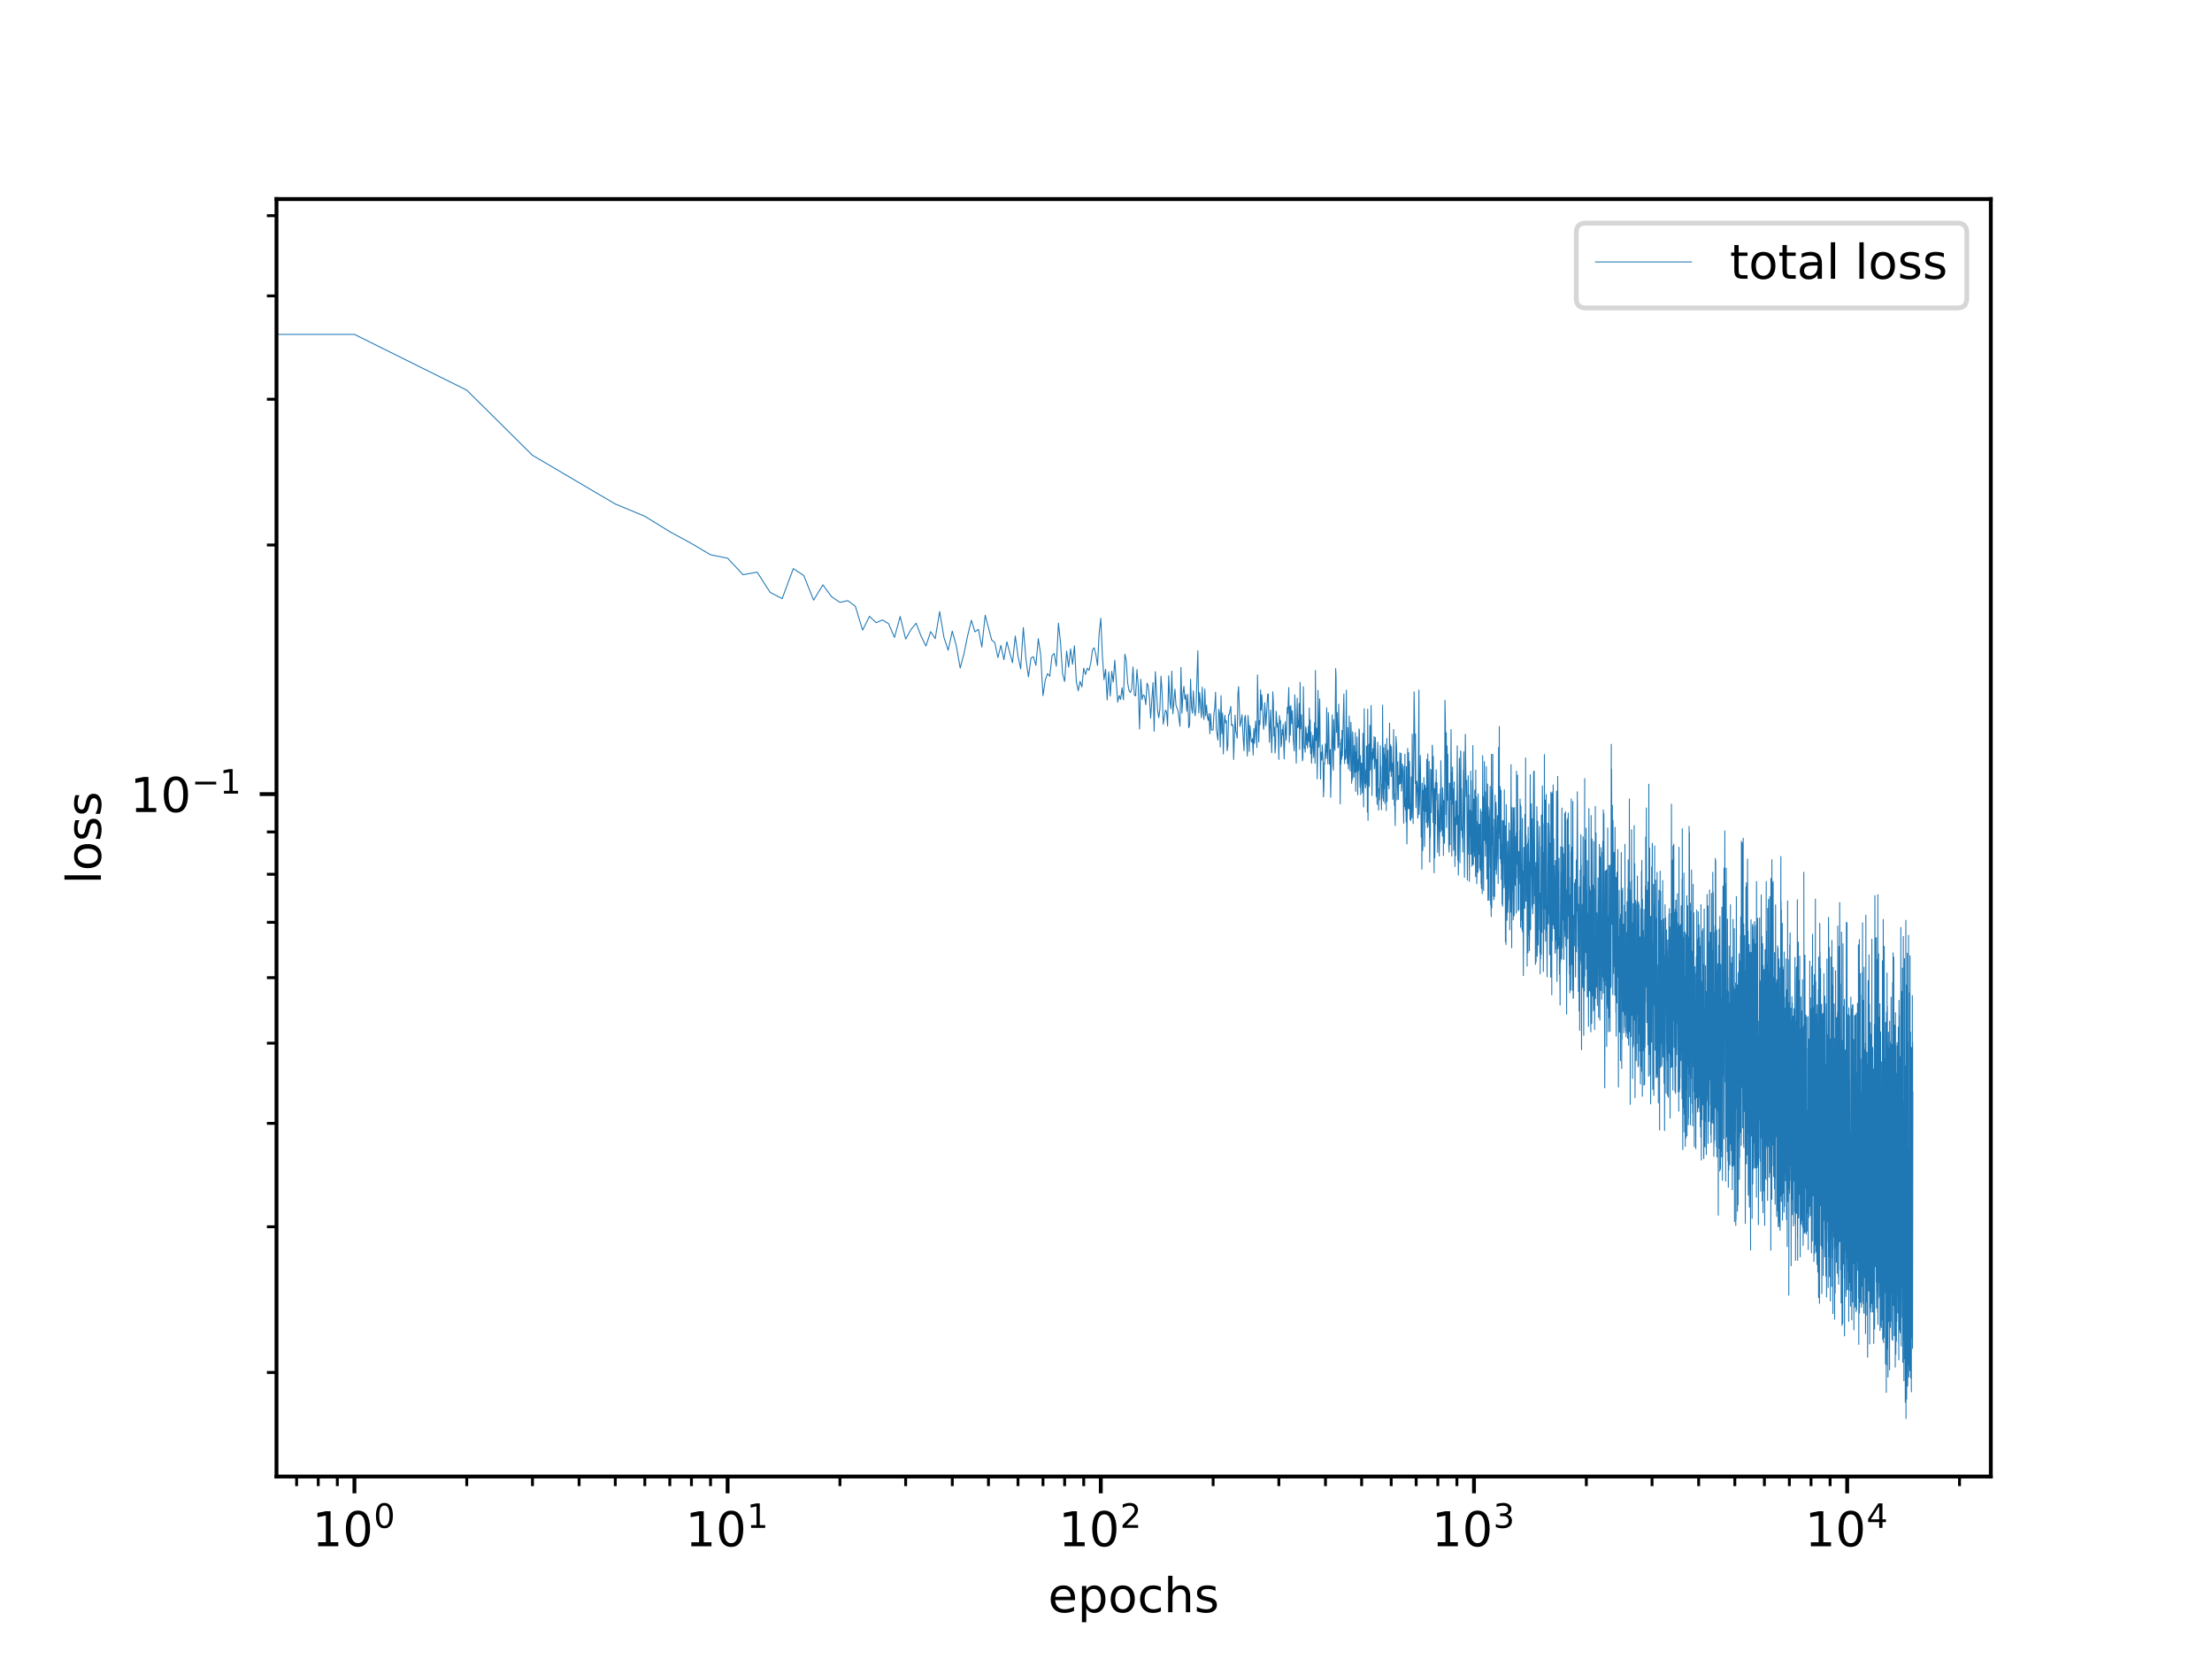 <?xml version="1.0" encoding="utf-8" standalone="no"?>
<!DOCTYPE svg PUBLIC "-//W3C//DTD SVG 1.1//EN"
  "http://www.w3.org/Graphics/SVG/1.1/DTD/svg11.dtd">
<!-- Created with matplotlib (https://matplotlib.org/) -->
<svg height="345.6pt" version="1.1" viewBox="0 0 460.8 345.6" width="460.8pt" xmlns="http://www.w3.org/2000/svg" xmlns:xlink="http://www.w3.org/1999/xlink">
 <defs>
  <style type="text/css">*{stroke-linecap:butt;stroke-linejoin:round;}</style>
 </defs>
 <g id="figure_1">
  <g id="patch_1">
   <path d="M 0 345.6 
L 460.8 345.6 
L 460.8 0 
L 0 0 
z
" style="fill:#ffffff;"/>
  </g>
  <g id="axes_1">
   <g id="patch_2">
    <path d="M 57.6 307.584 
L 414.72 307.584 
L 414.72 41.472 
L 57.6 41.472 
z
" style="fill:#ffffff;"/>
   </g>
   <g id="matplotlib.axis_1">
    <g id="xtick_1">
     <g id="line2d_1">
      <defs>
       <path d="M 0 0 
L 0 3.5 
" id="m2dae69f642" style="stroke:#000000;stroke-width:0.8;"/>
      </defs>
      <g>
       <use style="stroke:#000000;stroke-width:0.8;" x="73.833" xlink:href="#m2dae69f642" y="307.584"/>
      </g>
     </g>
     <g id="text_1">
      <!-- $\mathdefault{10^{0}}$ -->
      <g transform="translate(65.033 322.182)scale(0.1 -0.1)">
       <defs>
        <path d="M 12.406 8.297 
L 28.516 8.297 
L 28.516 63.922 
L 10.984 60.406 
L 10.984 69.391 
L 28.422 72.906 
L 38.281 72.906 
L 38.281 8.297 
L 54.391 8.297 
L 54.391 0 
L 12.406 0 
z
" id="DejaVuSans-49"/>
        <path d="M 31.781 66.406 
Q 24.172 66.406 20.328 58.906 
Q 16.5 51.422 16.5 36.375 
Q 16.5 21.391 20.328 13.891 
Q 24.172 6.391 31.781 6.391 
Q 39.453 6.391 43.281 13.891 
Q 47.125 21.391 47.125 36.375 
Q 47.125 51.422 43.281 58.906 
Q 39.453 66.406 31.781 66.406 
z
M 31.781 74.219 
Q 44.047 74.219 50.516 64.516 
Q 56.984 54.828 56.984 36.375 
Q 56.984 17.969 50.516 8.266 
Q 44.047 -1.422 31.781 -1.422 
Q 19.531 -1.422 13.062 8.266 
Q 6.594 17.969 6.594 36.375 
Q 6.594 54.828 13.062 64.516 
Q 19.531 74.219 31.781 74.219 
z
" id="DejaVuSans-48"/>
       </defs>
       <use transform="translate(0 0.766)" xlink:href="#DejaVuSans-49"/>
       <use transform="translate(63.623 0.766)" xlink:href="#DejaVuSans-48"/>
       <use transform="translate(128.203 39.047)scale(0.7)" xlink:href="#DejaVuSans-48"/>
      </g>
     </g>
    </g>
    <g id="xtick_2">
     <g id="line2d_2">
      <g>
       <use style="stroke:#000000;stroke-width:0.8;" x="151.575" xlink:href="#m2dae69f642" y="307.584"/>
      </g>
     </g>
     <g id="text_2">
      <!-- $\mathdefault{10^{1}}$ -->
      <g transform="translate(142.775 322.182)scale(0.1 -0.1)">
       <use transform="translate(0 0.684)" xlink:href="#DejaVuSans-49"/>
       <use transform="translate(63.623 0.684)" xlink:href="#DejaVuSans-48"/>
       <use transform="translate(128.203 38.966)scale(0.7)" xlink:href="#DejaVuSans-49"/>
      </g>
     </g>
    </g>
    <g id="xtick_3">
     <g id="line2d_3">
      <g>
       <use style="stroke:#000000;stroke-width:0.8;" x="229.316" xlink:href="#m2dae69f642" y="307.584"/>
      </g>
     </g>
     <g id="text_3">
      <!-- $\mathdefault{10^{2}}$ -->
      <g transform="translate(220.516 322.182)scale(0.1 -0.1)">
       <defs>
        <path d="M 19.188 8.297 
L 53.609 8.297 
L 53.609 0 
L 7.328 0 
L 7.328 8.297 
Q 12.938 14.109 22.625 23.891 
Q 32.328 33.688 34.812 36.531 
Q 39.547 41.844 41.422 45.531 
Q 43.312 49.219 43.312 52.781 
Q 43.312 58.594 39.234 62.25 
Q 35.156 65.922 28.609 65.922 
Q 23.969 65.922 18.812 64.312 
Q 13.672 62.703 7.812 59.422 
L 7.812 69.391 
Q 13.766 71.781 18.938 73 
Q 24.125 74.219 28.422 74.219 
Q 39.75 74.219 46.484 68.547 
Q 53.219 62.891 53.219 53.422 
Q 53.219 48.922 51.531 44.891 
Q 49.859 40.875 45.406 35.406 
Q 44.188 33.984 37.641 27.219 
Q 31.109 20.453 19.188 8.297 
z
" id="DejaVuSans-50"/>
       </defs>
       <use transform="translate(0 0.766)" xlink:href="#DejaVuSans-49"/>
       <use transform="translate(63.623 0.766)" xlink:href="#DejaVuSans-48"/>
       <use transform="translate(128.203 39.047)scale(0.7)" xlink:href="#DejaVuSans-50"/>
      </g>
     </g>
    </g>
    <g id="xtick_4">
     <g id="line2d_4">
      <g>
       <use style="stroke:#000000;stroke-width:0.8;" x="307.058" xlink:href="#m2dae69f642" y="307.584"/>
      </g>
     </g>
     <g id="text_4">
      <!-- $\mathdefault{10^{3}}$ -->
      <g transform="translate(298.258 322.182)scale(0.1 -0.1)">
       <defs>
        <path d="M 40.578 39.312 
Q 47.656 37.797 51.625 33 
Q 55.609 28.219 55.609 21.188 
Q 55.609 10.406 48.188 4.484 
Q 40.766 -1.422 27.094 -1.422 
Q 22.516 -1.422 17.656 -0.516 
Q 12.797 0.391 7.625 2.203 
L 7.625 11.719 
Q 11.719 9.328 16.594 8.109 
Q 21.484 6.891 26.812 6.891 
Q 36.078 6.891 40.938 10.547 
Q 45.797 14.203 45.797 21.188 
Q 45.797 27.641 41.281 31.266 
Q 36.766 34.906 28.719 34.906 
L 20.219 34.906 
L 20.219 43.016 
L 29.109 43.016 
Q 36.375 43.016 40.234 45.922 
Q 44.094 48.828 44.094 54.297 
Q 44.094 59.906 40.109 62.906 
Q 36.141 65.922 28.719 65.922 
Q 24.656 65.922 20.016 65.031 
Q 15.375 64.156 9.812 62.312 
L 9.812 71.094 
Q 15.438 72.656 20.344 73.438 
Q 25.25 74.219 29.594 74.219 
Q 40.828 74.219 47.359 69.109 
Q 53.906 64.016 53.906 55.328 
Q 53.906 49.266 50.438 45.094 
Q 46.969 40.922 40.578 39.312 
z
" id="DejaVuSans-51"/>
       </defs>
       <use transform="translate(0 0.766)" xlink:href="#DejaVuSans-49"/>
       <use transform="translate(63.623 0.766)" xlink:href="#DejaVuSans-48"/>
       <use transform="translate(128.203 39.047)scale(0.7)" xlink:href="#DejaVuSans-51"/>
      </g>
     </g>
    </g>
    <g id="xtick_5">
     <g id="line2d_5">
      <g>
       <use style="stroke:#000000;stroke-width:0.8;" x="384.8" xlink:href="#m2dae69f642" y="307.584"/>
      </g>
     </g>
     <g id="text_5">
      <!-- $\mathdefault{10^{4}}$ -->
      <g transform="translate(376 322.182)scale(0.1 -0.1)">
       <defs>
        <path d="M 37.797 64.312 
L 12.891 25.391 
L 37.797 25.391 
z
M 35.203 72.906 
L 47.609 72.906 
L 47.609 25.391 
L 58.016 25.391 
L 58.016 17.188 
L 47.609 17.188 
L 47.609 0 
L 37.797 0 
L 37.797 17.188 
L 4.891 17.188 
L 4.891 26.703 
z
" id="DejaVuSans-52"/>
       </defs>
       <use transform="translate(0 0.684)" xlink:href="#DejaVuSans-49"/>
       <use transform="translate(63.623 0.684)" xlink:href="#DejaVuSans-48"/>
       <use transform="translate(128.203 38.966)scale(0.7)" xlink:href="#DejaVuSans-52"/>
      </g>
     </g>
    </g>
    <g id="xtick_6">
     <g id="line2d_6">
      <defs>
       <path d="M 0 0 
L 0 2 
" id="m9c013f0e6d" style="stroke:#000000;stroke-width:0.6;"/>
      </defs>
      <g>
       <use style="stroke:#000000;stroke-width:0.6;" x="61.79" xlink:href="#m9c013f0e6d" y="307.584"/>
      </g>
     </g>
    </g>
    <g id="xtick_7">
     <g id="line2d_7">
      <g>
       <use style="stroke:#000000;stroke-width:0.6;" x="66.299" xlink:href="#m9c013f0e6d" y="307.584"/>
      </g>
     </g>
    </g>
    <g id="xtick_8">
     <g id="line2d_8">
      <g>
       <use style="stroke:#000000;stroke-width:0.6;" x="70.275" xlink:href="#m9c013f0e6d" y="307.584"/>
      </g>
     </g>
    </g>
    <g id="xtick_9">
     <g id="line2d_9">
      <g>
       <use style="stroke:#000000;stroke-width:0.6;" x="97.235" xlink:href="#m9c013f0e6d" y="307.584"/>
      </g>
     </g>
    </g>
    <g id="xtick_10">
     <g id="line2d_10">
      <g>
       <use style="stroke:#000000;stroke-width:0.6;" x="110.925" xlink:href="#m9c013f0e6d" y="307.584"/>
      </g>
     </g>
    </g>
    <g id="xtick_11">
     <g id="line2d_11">
      <g>
       <use style="stroke:#000000;stroke-width:0.6;" x="120.638" xlink:href="#m9c013f0e6d" y="307.584"/>
      </g>
     </g>
    </g>
    <g id="xtick_12">
     <g id="line2d_12">
      <g>
       <use style="stroke:#000000;stroke-width:0.6;" x="128.172" xlink:href="#m9c013f0e6d" y="307.584"/>
      </g>
     </g>
    </g>
    <g id="xtick_13">
     <g id="line2d_13">
      <g>
       <use style="stroke:#000000;stroke-width:0.6;" x="134.328" xlink:href="#m9c013f0e6d" y="307.584"/>
      </g>
     </g>
    </g>
    <g id="xtick_14">
     <g id="line2d_14">
      <g>
       <use style="stroke:#000000;stroke-width:0.6;" x="139.532" xlink:href="#m9c013f0e6d" y="307.584"/>
      </g>
     </g>
    </g>
    <g id="xtick_15">
     <g id="line2d_15">
      <g>
       <use style="stroke:#000000;stroke-width:0.6;" x="144.041" xlink:href="#m9c013f0e6d" y="307.584"/>
      </g>
     </g>
    </g>
    <g id="xtick_16">
     <g id="line2d_16">
      <g>
       <use style="stroke:#000000;stroke-width:0.6;" x="148.017" xlink:href="#m9c013f0e6d" y="307.584"/>
      </g>
     </g>
    </g>
    <g id="xtick_17">
     <g id="line2d_17">
      <g>
       <use style="stroke:#000000;stroke-width:0.6;" x="174.977" xlink:href="#m9c013f0e6d" y="307.584"/>
      </g>
     </g>
    </g>
    <g id="xtick_18">
     <g id="line2d_18">
      <g>
       <use style="stroke:#000000;stroke-width:0.6;" x="188.667" xlink:href="#m9c013f0e6d" y="307.584"/>
      </g>
     </g>
    </g>
    <g id="xtick_19">
     <g id="line2d_19">
      <g>
       <use style="stroke:#000000;stroke-width:0.6;" x="198.38" xlink:href="#m9c013f0e6d" y="307.584"/>
      </g>
     </g>
    </g>
    <g id="xtick_20">
     <g id="line2d_20">
      <g>
       <use style="stroke:#000000;stroke-width:0.6;" x="205.914" xlink:href="#m9c013f0e6d" y="307.584"/>
      </g>
     </g>
    </g>
    <g id="xtick_21">
     <g id="line2d_21">
      <g>
       <use style="stroke:#000000;stroke-width:0.6;" x="212.069" xlink:href="#m9c013f0e6d" y="307.584"/>
      </g>
     </g>
    </g>
    <g id="xtick_22">
     <g id="line2d_22">
      <g>
       <use style="stroke:#000000;stroke-width:0.6;" x="217.274" xlink:href="#m9c013f0e6d" y="307.584"/>
      </g>
     </g>
    </g>
    <g id="xtick_23">
     <g id="line2d_23">
      <g>
       <use style="stroke:#000000;stroke-width:0.6;" x="221.782" xlink:href="#m9c013f0e6d" y="307.584"/>
      </g>
     </g>
    </g>
    <g id="xtick_24">
     <g id="line2d_24">
      <g>
       <use style="stroke:#000000;stroke-width:0.6;" x="225.759" xlink:href="#m9c013f0e6d" y="307.584"/>
      </g>
     </g>
    </g>
    <g id="xtick_25">
     <g id="line2d_25">
      <g>
       <use style="stroke:#000000;stroke-width:0.6;" x="252.719" xlink:href="#m9c013f0e6d" y="307.584"/>
      </g>
     </g>
    </g>
    <g id="xtick_26">
     <g id="line2d_26">
      <g>
       <use style="stroke:#000000;stroke-width:0.6;" x="266.409" xlink:href="#m9c013f0e6d" y="307.584"/>
      </g>
     </g>
    </g>
    <g id="xtick_27">
     <g id="line2d_27">
      <g>
       <use style="stroke:#000000;stroke-width:0.6;" x="276.122" xlink:href="#m9c013f0e6d" y="307.584"/>
      </g>
     </g>
    </g>
    <g id="xtick_28">
     <g id="line2d_28">
      <g>
       <use style="stroke:#000000;stroke-width:0.6;" x="283.655" xlink:href="#m9c013f0e6d" y="307.584"/>
      </g>
     </g>
    </g>
    <g id="xtick_29">
     <g id="line2d_29">
      <g>
       <use style="stroke:#000000;stroke-width:0.6;" x="289.811" xlink:href="#m9c013f0e6d" y="307.584"/>
      </g>
     </g>
    </g>
    <g id="xtick_30">
     <g id="line2d_30">
      <g>
       <use style="stroke:#000000;stroke-width:0.6;" x="295.016" xlink:href="#m9c013f0e6d" y="307.584"/>
      </g>
     </g>
    </g>
    <g id="xtick_31">
     <g id="line2d_31">
      <g>
       <use style="stroke:#000000;stroke-width:0.6;" x="299.524" xlink:href="#m9c013f0e6d" y="307.584"/>
      </g>
     </g>
    </g>
    <g id="xtick_32">
     <g id="line2d_32">
      <g>
       <use style="stroke:#000000;stroke-width:0.6;" x="303.501" xlink:href="#m9c013f0e6d" y="307.584"/>
      </g>
     </g>
    </g>
    <g id="xtick_33">
     <g id="line2d_33">
      <g>
       <use style="stroke:#000000;stroke-width:0.6;" x="330.461" xlink:href="#m9c013f0e6d" y="307.584"/>
      </g>
     </g>
    </g>
    <g id="xtick_34">
     <g id="line2d_34">
      <g>
       <use style="stroke:#000000;stroke-width:0.6;" x="344.15" xlink:href="#m9c013f0e6d" y="307.584"/>
      </g>
     </g>
    </g>
    <g id="xtick_35">
     <g id="line2d_35">
      <g>
       <use style="stroke:#000000;stroke-width:0.6;" x="353.863" xlink:href="#m9c013f0e6d" y="307.584"/>
      </g>
     </g>
    </g>
    <g id="xtick_36">
     <g id="line2d_36">
      <g>
       <use style="stroke:#000000;stroke-width:0.6;" x="361.397" xlink:href="#m9c013f0e6d" y="307.584"/>
      </g>
     </g>
    </g>
    <g id="xtick_37">
     <g id="line2d_37">
      <g>
       <use style="stroke:#000000;stroke-width:0.6;" x="367.553" xlink:href="#m9c013f0e6d" y="307.584"/>
      </g>
     </g>
    </g>
    <g id="xtick_38">
     <g id="line2d_38">
      <g>
       <use style="stroke:#000000;stroke-width:0.6;" x="372.758" xlink:href="#m9c013f0e6d" y="307.584"/>
      </g>
     </g>
    </g>
    <g id="xtick_39">
     <g id="line2d_39">
      <g>
       <use style="stroke:#000000;stroke-width:0.6;" x="377.266" xlink:href="#m9c013f0e6d" y="307.584"/>
      </g>
     </g>
    </g>
    <g id="xtick_40">
     <g id="line2d_40">
      <g>
       <use style="stroke:#000000;stroke-width:0.6;" x="381.243" xlink:href="#m9c013f0e6d" y="307.584"/>
      </g>
     </g>
    </g>
    <g id="xtick_41">
     <g id="line2d_41">
      <g>
       <use style="stroke:#000000;stroke-width:0.6;" x="408.202" xlink:href="#m9c013f0e6d" y="307.584"/>
      </g>
     </g>
    </g>
    <g id="text_6">
     <!-- epochs -->
     <g transform="translate(218.327 335.861)scale(0.1 -0.1)">
      <defs>
       <path d="M 56.203 29.594 
L 56.203 25.203 
L 14.891 25.203 
Q 15.484 15.922 20.484 11.062 
Q 25.484 6.203 34.422 6.203 
Q 39.594 6.203 44.453 7.469 
Q 49.312 8.734 54.109 11.281 
L 54.109 2.781 
Q 49.266 0.734 44.188 -0.344 
Q 39.109 -1.422 33.891 -1.422 
Q 20.797 -1.422 13.156 6.188 
Q 5.516 13.812 5.516 26.812 
Q 5.516 40.234 12.766 48.109 
Q 20.016 56 32.328 56 
Q 43.359 56 49.781 48.891 
Q 56.203 41.797 56.203 29.594 
z
M 47.219 32.234 
Q 47.125 39.594 43.094 43.984 
Q 39.062 48.391 32.422 48.391 
Q 24.906 48.391 20.391 44.141 
Q 15.875 39.891 15.188 32.172 
z
" id="DejaVuSans-101"/>
       <path d="M 18.109 8.203 
L 18.109 -20.797 
L 9.078 -20.797 
L 9.078 54.688 
L 18.109 54.688 
L 18.109 46.391 
Q 20.953 51.266 25.266 53.625 
Q 29.594 56 35.594 56 
Q 45.562 56 51.781 48.094 
Q 58.016 40.188 58.016 27.297 
Q 58.016 14.406 51.781 6.484 
Q 45.562 -1.422 35.594 -1.422 
Q 29.594 -1.422 25.266 0.953 
Q 20.953 3.328 18.109 8.203 
z
M 48.688 27.297 
Q 48.688 37.203 44.609 42.844 
Q 40.531 48.484 33.406 48.484 
Q 26.266 48.484 22.188 42.844 
Q 18.109 37.203 18.109 27.297 
Q 18.109 17.391 22.188 11.75 
Q 26.266 6.109 33.406 6.109 
Q 40.531 6.109 44.609 11.75 
Q 48.688 17.391 48.688 27.297 
z
" id="DejaVuSans-112"/>
       <path d="M 30.609 48.391 
Q 23.391 48.391 19.188 42.75 
Q 14.984 37.109 14.984 27.297 
Q 14.984 17.484 19.156 11.844 
Q 23.344 6.203 30.609 6.203 
Q 37.797 6.203 41.984 11.859 
Q 46.188 17.531 46.188 27.297 
Q 46.188 37.016 41.984 42.703 
Q 37.797 48.391 30.609 48.391 
z
M 30.609 56 
Q 42.328 56 49.016 48.375 
Q 55.719 40.766 55.719 27.297 
Q 55.719 13.875 49.016 6.219 
Q 42.328 -1.422 30.609 -1.422 
Q 18.844 -1.422 12.172 6.219 
Q 5.516 13.875 5.516 27.297 
Q 5.516 40.766 12.172 48.375 
Q 18.844 56 30.609 56 
z
" id="DejaVuSans-111"/>
       <path d="M 48.781 52.594 
L 48.781 44.188 
Q 44.969 46.297 41.141 47.344 
Q 37.312 48.391 33.406 48.391 
Q 24.656 48.391 19.812 42.844 
Q 14.984 37.312 14.984 27.297 
Q 14.984 17.281 19.812 11.734 
Q 24.656 6.203 33.406 6.203 
Q 37.312 6.203 41.141 7.25 
Q 44.969 8.297 48.781 10.406 
L 48.781 2.094 
Q 45.016 0.344 40.984 -0.531 
Q 36.969 -1.422 32.422 -1.422 
Q 20.062 -1.422 12.781 6.344 
Q 5.516 14.109 5.516 27.297 
Q 5.516 40.672 12.859 48.328 
Q 20.219 56 33.016 56 
Q 37.156 56 41.109 55.141 
Q 45.062 54.297 48.781 52.594 
z
" id="DejaVuSans-99"/>
       <path d="M 54.891 33.016 
L 54.891 0 
L 45.906 0 
L 45.906 32.719 
Q 45.906 40.484 42.875 44.328 
Q 39.844 48.188 33.797 48.188 
Q 26.516 48.188 22.312 43.547 
Q 18.109 38.922 18.109 30.906 
L 18.109 0 
L 9.078 0 
L 9.078 75.984 
L 18.109 75.984 
L 18.109 46.188 
Q 21.344 51.125 25.703 53.562 
Q 30.078 56 35.797 56 
Q 45.219 56 50.047 50.172 
Q 54.891 44.344 54.891 33.016 
z
" id="DejaVuSans-104"/>
       <path d="M 44.281 53.078 
L 44.281 44.578 
Q 40.484 46.531 36.375 47.5 
Q 32.281 48.484 27.875 48.484 
Q 21.188 48.484 17.844 46.438 
Q 14.5 44.391 14.5 40.281 
Q 14.5 37.156 16.891 35.375 
Q 19.281 33.594 26.516 31.984 
L 29.594 31.297 
Q 39.156 29.25 43.188 25.516 
Q 47.219 21.781 47.219 15.094 
Q 47.219 7.469 41.188 3.016 
Q 35.156 -1.422 24.609 -1.422 
Q 20.219 -1.422 15.453 -0.562 
Q 10.688 0.297 5.422 2 
L 5.422 11.281 
Q 10.406 8.688 15.234 7.391 
Q 20.062 6.109 24.812 6.109 
Q 31.156 6.109 34.562 8.281 
Q 37.984 10.453 37.984 14.406 
Q 37.984 18.062 35.516 20.016 
Q 33.062 21.969 24.703 23.781 
L 21.578 24.516 
Q 13.234 26.266 9.516 29.906 
Q 5.812 33.547 5.812 39.891 
Q 5.812 47.609 11.281 51.797 
Q 16.75 56 26.812 56 
Q 31.781 56 36.172 55.266 
Q 40.578 54.547 44.281 53.078 
z
" id="DejaVuSans-115"/>
      </defs>
      <use xlink:href="#DejaVuSans-101"/>
      <use x="61.523" xlink:href="#DejaVuSans-112"/>
      <use x="125" xlink:href="#DejaVuSans-111"/>
      <use x="186.182" xlink:href="#DejaVuSans-99"/>
      <use x="241.162" xlink:href="#DejaVuSans-104"/>
      <use x="304.541" xlink:href="#DejaVuSans-115"/>
     </g>
    </g>
   </g>
   <g id="matplotlib.axis_2">
    <g id="ytick_1">
     <g id="line2d_42">
      <defs>
       <path d="M 0 0 
L -3.5 0 
" id="m482201f880" style="stroke:#000000;stroke-width:0.8;"/>
      </defs>
      <g>
       <use style="stroke:#000000;stroke-width:0.8;" x="57.6" xlink:href="#m482201f880" y="165.422"/>
      </g>
     </g>
     <g id="text_7">
      <!-- $\mathdefault{10^{-1}}$ -->
      <g transform="translate(27.1 169.221)scale(0.1 -0.1)">
       <defs>
        <path d="M 10.594 35.5 
L 73.188 35.5 
L 73.188 27.203 
L 10.594 27.203 
z
" id="DejaVuSans-8722"/>
       </defs>
       <use transform="translate(0 0.684)" xlink:href="#DejaVuSans-49"/>
       <use transform="translate(63.623 0.684)" xlink:href="#DejaVuSans-48"/>
       <use transform="translate(128.203 38.966)scale(0.7)" xlink:href="#DejaVuSans-8722"/>
       <use transform="translate(186.855 38.966)scale(0.7)" xlink:href="#DejaVuSans-49"/>
      </g>
     </g>
    </g>
    <g id="ytick_2">
     <g id="line2d_43">
      <defs>
       <path d="M 0 0 
L -2 0 
" id="mde2e25225c" style="stroke:#000000;stroke-width:0.6;"/>
      </defs>
      <g>
       <use style="stroke:#000000;stroke-width:0.6;" x="57.6" xlink:href="#mde2e25225c" y="285.911"/>
      </g>
     </g>
    </g>
    <g id="ytick_3">
     <g id="line2d_44">
      <g>
       <use style="stroke:#000000;stroke-width:0.6;" x="57.6" xlink:href="#mde2e25225c" y="255.556"/>
      </g>
     </g>
    </g>
    <g id="ytick_4">
     <g id="line2d_45">
      <g>
       <use style="stroke:#000000;stroke-width:0.6;" x="57.6" xlink:href="#mde2e25225c" y="234.019"/>
      </g>
     </g>
    </g>
    <g id="ytick_5">
     <g id="line2d_46">
      <g>
       <use style="stroke:#000000;stroke-width:0.6;" x="57.6" xlink:href="#mde2e25225c" y="217.314"/>
      </g>
     </g>
    </g>
    <g id="ytick_6">
     <g id="line2d_47">
      <g>
       <use style="stroke:#000000;stroke-width:0.6;" x="57.6" xlink:href="#mde2e25225c" y="203.665"/>
      </g>
     </g>
    </g>
    <g id="ytick_7">
     <g id="line2d_48">
      <g>
       <use style="stroke:#000000;stroke-width:0.6;" x="57.6" xlink:href="#mde2e25225c" y="192.124"/>
      </g>
     </g>
    </g>
    <g id="ytick_8">
     <g id="line2d_49">
      <g>
       <use style="stroke:#000000;stroke-width:0.6;" x="57.6" xlink:href="#mde2e25225c" y="182.128"/>
      </g>
     </g>
    </g>
    <g id="ytick_9">
     <g id="line2d_50">
      <g>
       <use style="stroke:#000000;stroke-width:0.6;" x="57.6" xlink:href="#mde2e25225c" y="173.31"/>
      </g>
     </g>
    </g>
    <g id="ytick_10">
     <g id="line2d_51">
      <g>
       <use style="stroke:#000000;stroke-width:0.6;" x="57.6" xlink:href="#mde2e25225c" y="113.531"/>
      </g>
     </g>
    </g>
    <g id="ytick_11">
     <g id="line2d_52">
      <g>
       <use style="stroke:#000000;stroke-width:0.6;" x="57.6" xlink:href="#mde2e25225c" y="83.176"/>
      </g>
     </g>
    </g>
    <g id="ytick_12">
     <g id="line2d_53">
      <g>
       <use style="stroke:#000000;stroke-width:0.6;" x="57.6" xlink:href="#mde2e25225c" y="61.639"/>
      </g>
     </g>
    </g>
    <g id="ytick_13">
     <g id="line2d_54">
      <g>
       <use style="stroke:#000000;stroke-width:0.6;" x="57.6" xlink:href="#mde2e25225c" y="44.934"/>
      </g>
     </g>
    </g>
    <g id="text_8">
     <!-- loss -->
     <g transform="translate(21.02 184.186)rotate(-90)scale(0.1 -0.1)">
      <defs>
       <path d="M 9.422 75.984 
L 18.406 75.984 
L 18.406 0 
L 9.422 0 
z
" id="DejaVuSans-108"/>
      </defs>
      <use xlink:href="#DejaVuSans-108"/>
      <use x="27.783" xlink:href="#DejaVuSans-111"/>
      <use x="88.965" xlink:href="#DejaVuSans-115"/>
      <use x="141.064" xlink:href="#DejaVuSans-115"/>
     </g>
    </g>
   </g>
   <g id="line2d_55">
    <path clip-path="url(#p4ebfb36a06)" d="M -1 69.644 
L 73.833 69.659 
L 97.235 81.278 
L 110.925 94.846 
L 128.172 104.991 
L 134.328 107.552 
L 139.532 110.762 
L 144.041 113.217 
L 148.017 115.569 
L 151.575 116.291 
L 154.792 119.72 
L 157.73 119.193 
L 160.433 123.405 
L 162.935 124.712 
L 165.264 118.448 
L 167.443 119.901 
L 169.49 125.022 
L 171.42 121.838 
L 173.245 124.317 
L 174.977 125.483 
L 176.624 125.121 
L 178.195 126.322 
L 179.696 131.27 
L 181.133 128.394 
L 182.511 129.716 
L 183.835 129.155 
L 185.11 129.934 
L 186.337 132.785 
L 187.522 128.423 
L 188.667 133.124 
L 189.774 131.143 
L 190.846 129.832 
L 191.885 132.539 
L 192.893 134.577 
L 193.871 131.584 
L 194.822 133.042 
L 195.748 127.404 
L 196.648 132.8 
L 197.525 135.456 
L 198.38 131.466 
L 199.213 134.527 
L 200.027 139.169 
L 200.821 136.132 
L 201.598 132.331 
L 202.356 129.219 
L 203.098 131.623 
L 203.825 131.105 
L 204.535 134.789 
L 205.232 128.16 
L 206.582 133.303 
L 207.238 133.881 
L 207.881 136.99 
L 208.512 134.434 
L 209.132 137.426 
L 209.74 133.7 
L 210.925 138.06 
L 211.502 132.493 
L 212.069 136.699 
L 212.627 139.345 
L 213.176 130.728 
L 213.717 137.273 
L 214.248 141.003 
L 214.772 137.09 
L 215.287 136.807 
L 215.795 138.608 
L 216.295 133.043 
L 216.788 136.366 
L 217.274 144.911 
L 217.753 141.639 
L 218.225 140.319 
L 218.691 140.883 
L 219.15 136.626 
L 219.603 136.122 
L 220.051 138.776 
L 220.492 129.816 
L 220.928 133.874 
L 221.358 140.403 
L 221.782 141.972 
L 222.202 135.628 
L 222.616 138.991 
L 223.025 135.186 
L 223.43 138.403 
L 223.829 134.519 
L 224.224 142.056 
L 224.614 143.906 
L 225 141.931 
L 225.382 143.098 
L 225.759 139.206 
L 226.132 140.502 
L 226.501 139.205 
L 226.866 139.635 
L 227.227 138.098 
L 227.584 135.386 
L 227.938 134.948 
L 228.288 136.359 
L 228.634 138.625 
L 228.977 131.902 
L 229.316 128.796 
L 229.652 136.647 
L 229.985 141.594 
L 230.314 139.427 
L 230.641 145.81 
L 230.964 139.941 
L 231.284 145.016 
L 231.601 139.842 
L 231.915 142.089 
L 232.226 137.52 
L 232.84 146.271 
L 233.143 144.888 
L 233.443 145.708 
L 233.74 143.284 
L 234.035 145.775 
L 234.327 136.276 
L 234.617 137.545 
L 234.905 142.236 
L 235.189 143.819 
L 235.472 144.277 
L 235.752 143.503 
L 236.03 138.929 
L 236.306 144.774 
L 236.579 144.963 
L 236.85 139.473 
L 237.119 142.979 
L 237.386 151.869 
L 237.651 141.485 
L 237.914 145.716 
L 238.174 144.752 
L 238.433 144.985 
L 238.69 146.8 
L 238.945 142.296 
L 239.198 142.974 
L 239.449 145.376 
L 239.698 149.611 
L 240.191 142.182 
L 240.435 152.322 
L 240.677 139.913 
L 241.155 148.007 
L 241.392 149.522 
L 241.628 147.705 
L 241.861 140.845 
L 242.093 144.317 
L 242.324 150.865 
L 242.78 147.932 
L 243.006 148.229 
L 243.23 151.238 
L 243.453 140.771 
L 243.675 145.784 
L 243.894 147.665 
L 244.113 139.795 
L 244.33 148.725 
L 244.76 143.562 
L 244.973 146.872 
L 245.395 148.105 
L 245.812 151.311 
L 246.019 139.025 
L 246.224 148.535 
L 246.428 144.533 
L 246.631 142.978 
L 246.832 145.682 
L 247.033 144.727 
L 247.232 148.172 
L 247.43 144.653 
L 247.627 151.608 
L 247.822 151.076 
L 248.017 141.484 
L 248.211 147.261 
L 248.403 148.588 
L 248.594 143.933 
L 248.784 147.732 
L 248.974 149.097 
L 249.162 147.04 
L 249.535 135.548 
L 249.72 148.502 
L 249.904 144.26 
L 250.269 149.517 
L 250.45 143.136 
L 250.63 148.529 
L 250.809 149.864 
L 250.987 143.525 
L 251.164 149.127 
L 251.341 146.91 
L 251.516 149.335 
L 251.691 150.076 
L 251.864 148.611 
L 252.037 152.869 
L 252.209 148.724 
L 252.38 152.09 
L 252.719 152.051 
L 252.887 148.619 
L 253.055 147.534 
L 253.222 144.197 
L 253.388 151.872 
L 253.717 154.19 
L 253.88 147.756 
L 254.043 148.515 
L 254.205 155.616 
L 254.366 144.93 
L 254.527 152.834 
L 254.686 148.533 
L 254.845 157.061 
L 255.003 150.653 
L 255.161 148.997 
L 255.317 150.669 
L 255.473 150.127 
L 255.629 156.4 
L 255.783 155.406 
L 255.937 148.851 
L 256.09 148.836 
L 256.394 147.145 
L 256.545 151.151 
L 256.696 150.893 
L 256.845 151.129 
L 256.994 158.209 
L 257.291 148.962 
L 257.438 152.471 
L 257.584 152.802 
L 257.73 153.781 
L 257.875 144.546 
L 258.02 143.036 
L 258.307 151.344 
L 258.45 150.763 
L 258.734 148.884 
L 259.015 154.362 
L 259.155 156.388 
L 259.294 149.521 
L 259.433 149.038 
L 259.845 157.522 
L 259.982 149.068 
L 260.118 150.994 
L 260.253 156.539 
L 260.388 151.134 
L 260.656 154.379 
L 260.789 154.62 
L 260.921 153.887 
L 261.054 157.306 
L 261.185 151.762 
L 261.316 154.829 
L 261.577 150.197 
L 261.836 155.702 
L 261.964 140.594 
L 262.22 154.566 
L 262.347 150.081 
L 262.474 150.955 
L 262.6 143.706 
L 262.726 147.943 
L 262.851 144.737 
L 263.224 151.943 
L 263.348 150.841 
L 263.471 146.386 
L 263.715 151.153 
L 264.079 144.564 
L 264.2 144.601 
L 264.439 154.649 
L 264.677 147.908 
L 264.913 156.816 
L 265.03 153.135 
L 265.147 144.118 
L 265.264 146.156 
L 265.38 153.316 
L 265.496 151.458 
L 265.611 156.883 
L 265.726 155.443 
L 265.841 148.163 
L 266.069 151.492 
L 266.183 150.68 
L 266.296 153.087 
L 266.409 158.21 
L 266.521 149.068 
L 266.633 150.735 
L 266.745 150.082 
L 266.856 155.597 
L 266.967 154.892 
L 267.077 151.964 
L 267.187 153.098 
L 267.297 150.902 
L 267.516 158.085 
L 267.733 150.368 
L 267.949 154.202 
L 268.163 147.357 
L 268.27 148.599 
L 268.482 143.225 
L 268.588 154.657 
L 268.693 147.193 
L 268.798 153.125 
L 268.903 146.962 
L 269.111 150.786 
L 269.215 148.055 
L 269.421 154.05 
L 269.627 156.435 
L 269.729 144.754 
L 269.831 147.887 
L 270.033 158.988 
L 270.235 145.443 
L 270.335 151.613 
L 270.435 150.012 
L 270.535 151.406 
L 270.634 146.547 
L 270.734 156.114 
L 270.832 142.141 
L 270.931 151.827 
L 271.127 148.895 
L 271.322 158.492 
L 271.42 157.96 
L 271.517 143.054 
L 271.709 155.851 
L 271.806 155.561 
L 271.901 156.711 
L 271.997 151.444 
L 272.092 151.842 
L 272.187 155.199 
L 272.282 152.821 
L 272.376 155.829 
L 272.564 151.262 
L 272.658 154.481 
L 272.751 147.484 
L 272.844 155.585 
L 272.937 149.981 
L 273.03 156.997 
L 273.122 152.566 
L 273.214 159.008 
L 273.489 153.178 
L 273.671 157.809 
L 273.852 150.545 
L 273.943 159.012 
L 274.032 139.661 
L 274.122 154.259 
L 274.212 152.075 
L 274.301 151.668 
L 274.39 162.249 
L 274.478 157.625 
L 274.567 143.811 
L 274.743 155.653 
L 274.919 145.593 
L 275.093 162.32 
L 275.18 156.687 
L 275.267 158.249 
L 275.353 158.337 
L 275.439 155.183 
L 275.611 158.037 
L 275.697 165.99 
L 275.782 164.169 
L 275.867 158.959 
L 275.952 159.216 
L 276.122 154.94 
L 276.29 158.002 
L 276.374 147.447 
L 276.457 156.638 
L 276.541 156.336 
L 276.624 159.15 
L 276.707 148.423 
L 276.79 150.41 
L 276.955 159.182 
L 277.037 157.902 
L 277.12 156.144 
L 277.201 166.102 
L 277.527 148.914 
L 277.688 159.45 
L 277.769 160.481 
L 277.849 149.904 
L 278.009 155.716 
L 278.089 156.294 
L 278.248 139.279 
L 278.327 141.121 
L 278.406 152.58 
L 278.485 148.767 
L 278.563 148.44 
L 278.72 155.789 
L 278.798 155.613 
L 278.876 146.707 
L 279.031 155.206 
L 279.108 154.776 
L 279.186 167.482 
L 279.263 156.558 
L 279.339 159.175 
L 279.416 153.997 
L 279.493 158.137 
L 279.569 152.151 
L 279.645 157.486 
L 279.948 144.563 
L 280.098 159.071 
L 280.173 156.206 
L 280.248 158.224 
L 280.323 156.953 
L 280.471 143.777 
L 280.545 157.936 
L 280.619 155.59 
L 280.693 159.118 
L 280.767 151.554 
L 280.914 160.226 
L 280.987 158.638 
L 281.06 149.144 
L 281.278 160.655 
L 281.422 150.468 
L 281.494 152.979 
L 281.566 163.171 
L 281.638 161.718 
L 281.71 162.419 
L 281.781 152.436 
L 281.853 153.898 
L 281.995 161.943 
L 282.066 161.785 
L 282.136 155.344 
L 282.207 160.862 
L 282.277 160.059 
L 282.347 152.629 
L 282.418 164.859 
L 282.488 156.627 
L 282.557 160.779 
L 282.697 153.506 
L 282.835 165.578 
L 282.973 158.159 
L 283.042 160.509 
L 283.111 151.845 
L 283.179 152.193 
L 283.316 163.973 
L 283.384 157.411 
L 283.452 165.533 
L 283.52 162.281 
L 283.588 158.949 
L 283.655 159.131 
L 283.79 165.151 
L 283.925 152.754 
L 284.058 168.103 
L 284.191 147.652 
L 284.258 157.724 
L 284.324 163.252 
L 284.39 163.203 
L 284.456 164.155 
L 284.522 160.386 
L 284.588 163.018 
L 284.653 155.409 
L 284.719 163.501 
L 284.784 155.513 
L 284.85 169.173 
L 284.915 147.746 
L 284.98 170.898 
L 285.045 159.501 
L 285.109 163.103 
L 285.174 155.023 
L 285.238 163.843 
L 285.367 151.086 
L 285.495 160.425 
L 285.623 146.958 
L 285.813 165.717 
L 285.877 156.746 
L 285.94 158.313 
L 286.003 155.954 
L 286.066 156.086 
L 286.129 157.973 
L 286.254 153.437 
L 286.316 160.182 
L 286.379 159.576 
L 286.503 153.611 
L 286.627 159.644 
L 286.689 165.929 
L 286.75 158.209 
L 286.812 160.3 
L 286.873 167.569 
L 286.996 154.601 
L 287.057 156.974 
L 287.179 168.766 
L 287.24 166.229 
L 287.3 164.345 
L 287.361 166.612 
L 287.482 162.679 
L 287.542 155.339 
L 287.602 161.331 
L 287.662 159.58 
L 287.782 168.691 
L 287.842 163.434 
L 287.901 166.396 
L 287.961 165.007 
L 288.02 146.895 
L 288.079 157.084 
L 288.139 159.593 
L 288.198 166.883 
L 288.257 155.791 
L 288.315 162.917 
L 288.374 164.281 
L 288.433 157.217 
L 288.491 167.363 
L 288.55 155.065 
L 288.608 158.041 
L 288.667 162.713 
L 288.725 158.006 
L 288.783 168.866 
L 288.841 159.321 
L 288.899 153.84 
L 288.956 166.939 
L 289.014 159.052 
L 289.072 159.711 
L 289.129 156.24 
L 289.186 163.554 
L 289.244 162.64 
L 289.301 161.636 
L 289.358 164.306 
L 289.472 150.646 
L 289.529 160.712 
L 289.585 160.261 
L 289.642 155.161 
L 289.698 158.565 
L 289.755 157.195 
L 289.811 161.753 
L 289.867 155.498 
L 289.924 158.526 
L 289.98 160.703 
L 290.036 158.922 
L 290.091 160.051 
L 290.147 166.552 
L 290.203 166.04 
L 290.314 151.963 
L 290.48 167.798 
L 290.535 165.309 
L 290.645 171.98 
L 290.809 153.425 
L 290.864 154.511 
L 290.918 155.073 
L 290.973 157.447 
L 291.027 166.627 
L 291.081 161.915 
L 291.135 161.506 
L 291.189 158.688 
L 291.297 166.555 
L 291.351 163.862 
L 291.405 161.581 
L 291.458 163.423 
L 291.512 163.233 
L 291.619 156.82 
L 291.725 163.248 
L 291.778 163.165 
L 291.884 156.935 
L 291.937 164.805 
L 291.99 164.089 
L 292.148 159.162 
L 292.253 160.681 
L 292.41 171.495 
L 292.514 159.613 
L 292.566 160.209 
L 292.617 168.021 
L 292.669 157.108 
L 292.721 167.562 
L 292.772 168.712 
L 292.824 168.149 
L 292.875 166.396 
L 292.927 171.227 
L 292.978 159.71 
L 293.029 170.117 
L 293.08 175.803 
L 293.131 170.682 
L 293.182 168.54 
L 293.233 155.905 
L 293.284 160.312 
L 293.385 168.447 
L 293.436 156.789 
L 293.486 165.001 
L 293.537 168.477 
L 293.587 158.574 
L 293.637 159.148 
L 293.738 170.731 
L 293.788 170.044 
L 293.838 167.582 
L 293.888 170.941 
L 293.938 167.522 
L 293.987 161.848 
L 294.037 168.556 
L 294.087 166.494 
L 294.136 170.407 
L 294.186 152.936 
L 294.235 158.187 
L 294.383 171.576 
L 294.579 144.131 
L 294.676 150.036 
L 294.822 163.225 
L 294.871 152.917 
L 294.919 160.59 
L 294.967 168.221 
L 295.016 165.62 
L 295.16 162.727 
L 295.256 164.531 
L 295.352 170.447 
L 295.399 170.03 
L 295.59 143.753 
L 295.637 169.672 
L 295.732 166.403 
L 295.873 157.378 
L 296.014 169.054 
L 296.061 174.391 
L 296.107 171.104 
L 296.154 169.453 
L 296.201 181.076 
L 296.247 163.138 
L 296.34 168.789 
L 296.386 177.167 
L 296.433 166.525 
L 296.479 164.603 
L 296.571 168.803 
L 296.617 161.987 
L 296.663 165.496 
L 296.755 176.374 
L 296.801 172.892 
L 296.846 163.525 
L 296.892 164.651 
L 296.938 169.058 
L 297.029 167.117 
L 297.074 164.127 
L 297.119 166.5 
L 297.165 171.335 
L 297.21 158.177 
L 297.255 161.746 
L 297.345 172.407 
L 297.39 172.015 
L 297.435 157.057 
L 297.48 172.142 
L 297.614 169.993 
L 297.703 158.592 
L 297.837 179.617 
L 297.881 174.339 
L 297.925 174.507 
L 297.97 173.57 
L 298.014 160.244 
L 298.102 160.5 
L 298.146 169.29 
L 298.234 165.961 
L 298.321 162.581 
L 298.365 155.243 
L 298.409 155.66 
L 298.539 171.344 
L 298.583 157.59 
L 298.626 165.668 
L 298.756 181.82 
L 298.799 164.263 
L 298.842 174.408 
L 298.885 178.721 
L 298.928 174.021 
L 299.014 163.12 
L 299.057 171.672 
L 299.099 162.812 
L 299.142 166.702 
L 299.185 160.348 
L 299.227 164.956 
L 299.27 165.135 
L 299.355 163.063 
L 299.482 177.576 
L 299.608 168.828 
L 299.651 169.335 
L 299.693 165.409 
L 299.818 178.319 
L 299.86 175.455 
L 300.068 164.362 
L 300.11 173.261 
L 300.151 158.465 
L 300.358 172.906 
L 300.399 170.233 
L 300.44 167.957 
L 300.481 174.192 
L 300.522 164.107 
L 300.645 168.487 
L 300.686 178.221 
L 300.726 166.747 
L 300.808 169.44 
L 300.848 166.874 
L 300.889 175.663 
L 300.929 173.9 
L 301.01 145.88 
L 301.091 149.698 
L 301.171 156.553 
L 301.212 169.68 
L 301.252 156.237 
L 301.292 152.658 
L 301.332 172.371 
L 301.412 162.989 
L 301.452 155.383 
L 301.531 161.047 
L 301.571 166.687 
L 301.611 157.146 
L 301.65 165.832 
L 301.69 163.036 
L 301.808 176.174 
L 301.887 177.538 
L 302.005 163.133 
L 302.083 175.943 
L 302.123 164.502 
L 302.201 166.57 
L 302.279 151.975 
L 302.434 178.327 
L 302.472 160.927 
L 302.55 167.467 
L 302.588 159.776 
L 302.627 165.181 
L 302.704 164.308 
L 302.819 177.14 
L 302.933 162.869 
L 303.086 180.498 
L 303.124 170.312 
L 303.199 177.153 
L 303.237 178.242 
L 303.275 166.831 
L 303.35 168.031 
L 303.388 171.852 
L 303.463 171.362 
L 303.576 155.368 
L 303.688 179.215 
L 303.762 169.928 
L 303.8 182.302 
L 303.874 177.128 
L 304.022 157.964 
L 304.133 179.716 
L 304.28 156.394 
L 304.316 157.018 
L 304.426 172.97 
L 304.462 164.292 
L 304.535 171.878 
L 304.608 174.509 
L 304.644 173.331 
L 304.68 172.306 
L 304.717 177.498 
L 304.861 160.418 
L 304.897 163.639 
L 304.933 156.61 
L 304.969 168.904 
L 305.077 182.773 
L 305.255 152.964 
L 305.433 165.932 
L 305.468 165.043 
L 305.539 162.529 
L 305.68 183.348 
L 305.855 161.587 
L 305.96 177.958 
L 305.995 165.588 
L 306.03 170.081 
L 306.099 183.621 
L 306.134 178.826 
L 306.203 168.803 
L 306.307 171.949 
L 306.342 174.173 
L 306.376 160.638 
L 306.41 177.982 
L 306.479 162.575 
L 306.65 180.45 
L 306.685 169.039 
L 306.753 180.047 
L 306.787 179.765 
L 306.821 155.318 
L 306.889 172.524 
L 306.923 180.112 
L 306.99 172.825 
L 307.024 166.459 
L 307.058 173.946 
L 307.092 177.286 
L 307.126 175.56 
L 307.193 178.464 
L 307.226 164.756 
L 307.294 164.511 
L 307.361 179.394 
L 307.394 182.623 
L 307.427 160.44 
L 307.494 175.773 
L 307.527 176.157 
L 307.594 166.03 
L 307.627 184.095 
L 307.727 180.017 
L 307.826 171.129 
L 307.859 173.201 
L 307.892 181.737 
L 307.925 165.401 
L 307.958 177.383 
L 307.99 171.829 
L 308.023 177.996 
L 308.056 175.478 
L 308.089 175.034 
L 308.154 171.716 
L 308.22 180.791 
L 308.252 171.702 
L 308.285 175.671 
L 308.35 181.322 
L 308.415 168.547 
L 308.544 184.155 
L 308.577 169.09 
L 308.609 185.079 
L 308.641 176.999 
L 308.705 180.283 
L 308.738 179.469 
L 308.77 186.171 
L 308.866 157.41 
L 308.898 169.996 
L 309.057 185.507 
L 309.089 165.988 
L 309.184 168.365 
L 309.216 158.653 
L 309.248 166.097 
L 309.279 175.09 
L 309.342 173.807 
L 309.374 169.915 
L 309.405 170.924 
L 309.437 178.353 
L 309.468 166.955 
L 309.5 164.939 
L 309.594 175.722 
L 309.625 159.72 
L 309.688 174.095 
L 309.75 183.088 
L 309.812 178.895 
L 309.906 163.333 
L 309.968 187.565 
L 309.999 186.19 
L 310.03 168.105 
L 310.122 171.334 
L 310.215 187.56 
L 310.184 170.182 
L 310.245 180.684 
L 310.337 168.679 
L 310.368 171.545 
L 310.429 163.797 
L 310.521 188.453 
L 310.551 184.752 
L 310.642 190.937 
L 310.703 157.115 
L 310.764 189.164 
L 310.824 175.035 
L 310.854 164.531 
L 310.915 173.932 
L 310.945 174.192 
L 310.975 157.139 
L 311.005 176.121 
L 311.035 172.107 
L 311.095 186.656 
L 311.155 183.398 
L 311.185 187.447 
L 311.214 186.508 
L 311.304 170.686 
L 311.334 176.455 
L 311.363 186.763 
L 311.393 172.084 
L 311.423 172.38 
L 311.452 165.647 
L 311.482 181.197 
L 311.63 167.165 
L 311.689 168.75 
L 311.718 182.149 
L 311.806 179.059 
L 311.953 169.9 
L 312.098 184.056 
L 312.185 155.7 
L 312.243 164.268 
L 312.272 173.598 
L 312.301 170.586 
L 312.33 151.344 
L 312.359 174.683 
L 312.388 166.133 
L 312.474 178.909 
L 312.503 163.855 
L 312.589 175.286 
L 312.675 179.835 
L 312.704 164.631 
L 312.761 183.211 
L 312.789 178.146 
L 312.874 175.908 
L 312.903 188.335 
L 312.988 170.953 
L 313.016 188.776 
L 313.101 176.687 
L 313.129 170.916 
L 313.214 171.989 
L 313.242 171.138 
L 313.326 184.96 
L 313.354 181.507 
L 313.382 164.554 
L 313.438 184.158 
L 313.466 177.74 
L 313.55 172.009 
L 313.605 196.187 
L 313.689 179.006 
L 313.716 196.769 
L 313.772 167.608 
L 313.937 191.716 
L 313.993 184.252 
L 314.075 175.276 
L 314.102 190.021 
L 314.184 186.614 
L 314.348 171.41 
L 314.43 187.363 
L 314.457 184.653 
L 314.484 181.907 
L 314.511 193.69 
L 314.538 178.648 
L 314.565 182.901 
L 314.619 172.996 
L 314.646 174.657 
L 314.673 190.025 
L 314.727 177.588 
L 314.781 159.281 
L 314.834 177.791 
L 314.861 179.774 
L 314.915 197.441 
L 314.941 183.794 
L 315.021 168.209 
L 315.128 185.476 
L 315.155 185.367 
L 315.234 191.629 
L 315.287 168.344 
L 315.419 190.778 
L 315.524 168.193 
L 315.551 178.43 
L 315.577 178.984 
L 315.603 176.335 
L 315.629 182.452 
L 315.656 184.412 
L 315.76 174.256 
L 315.838 190.23 
L 315.864 173.544 
L 315.942 182.863 
L 315.916 160.649 
L 315.994 180.124 
L 316.123 161.487 
L 316.252 189.789 
L 316.278 177.388 
L 316.381 178.771 
L 316.432 189.482 
L 316.483 177.375 
L 316.534 184.1 
L 316.61 172.975 
L 316.636 178.871 
L 316.661 166.435 
L 316.712 174.504 
L 316.737 167.597 
L 316.763 193.16 
L 316.839 167.956 
L 316.99 191.764 
L 317.015 179.934 
L 317.065 193.666 
L 317.09 183.807 
L 317.115 188.283 
L 317.14 170.504 
L 317.19 194.178 
L 317.215 183.244 
L 317.265 181.434 
L 317.34 203.234 
L 317.44 176.53 
L 317.464 189.119 
L 317.539 178.777 
L 317.588 179.914 
L 317.638 189.248 
L 317.662 169.645 
L 317.761 176.653 
L 317.785 176.321 
L 317.81 157.9 
L 317.859 187.744 
L 317.884 180.094 
L 317.908 174.006 
L 317.957 176.643 
L 318.006 176.011 
L 318.079 187.722 
L 318.103 186.583 
L 318.128 201.262 
L 318.152 182.978 
L 318.201 189.004 
L 318.249 175.661 
L 318.322 198.471 
L 318.346 172.292 
L 318.37 194.895 
L 318.394 174.823 
L 318.491 182.736 
L 318.611 198.041 
L 318.563 179.646 
L 318.635 195.975 
L 318.778 161.394 
L 318.802 179.845 
L 318.85 193.685 
L 318.897 178.75 
L 318.921 182.447 
L 318.969 177.087 
L 319.016 167.416 
L 319.04 172.955 
L 319.158 188.629 
L 319.181 170.577 
L 319.205 189.185 
L 319.276 176.336 
L 319.299 190.351 
L 319.369 178.241 
L 319.486 160.73 
L 319.44 181.634 
L 319.51 171.618 
L 319.557 188.272 
L 319.58 185.492 
L 319.603 160.624 
L 319.673 174.412 
L 319.766 186.572 
L 319.789 181.669 
L 319.812 180.721 
L 319.858 200.921 
L 319.928 194.42 
L 319.951 179.681 
L 319.997 200.385 
L 320.02 191.614 
L 320.043 195.792 
L 320.066 194.557 
L 320.157 168.035 
L 320.18 173.051 
L 320.226 199.211 
L 320.295 194.477 
L 320.34 171.078 
L 320.408 185.058 
L 320.431 196.87 
L 320.454 180.669 
L 320.499 193.764 
L 320.612 176.528 
L 320.703 172.144 
L 320.77 198.451 
L 320.883 186.078 
L 320.838 202.873 
L 320.905 187.054 
L 320.927 199.784 
L 320.994 187.682 
L 321.039 176.379 
L 321.061 198.806 
L 321.106 169.795 
L 321.15 186.101 
L 321.173 179.989 
L 321.217 194.233 
L 321.239 187.717 
L 321.262 189.426 
L 321.306 163.718 
L 321.394 175.396 
L 321.438 171.607 
L 321.46 177.735 
L 321.504 202.399 
L 321.592 192.207 
L 321.636 177.613 
L 321.68 181.217 
L 321.702 193.568 
L 321.724 157.178 
L 321.768 180.718 
L 321.789 176.516 
L 321.833 183.096 
L 321.855 189.348 
L 321.877 171.761 
L 321.92 184.468 
L 321.942 166.679 
L 321.985 196.078 
L 322.029 170.206 
L 322.094 165.499 
L 322.158 193.838 
L 322.202 188.763 
L 322.288 203.474 
L 322.416 171.47 
L 322.438 187.828 
L 322.481 181.689 
L 322.502 191.213 
L 322.523 186.934 
L 322.545 192.491 
L 322.587 187.297 
L 322.694 167.512 
L 322.63 190.46 
L 322.715 175.225 
L 322.736 171.813 
L 322.779 174.291 
L 322.821 198.894 
L 322.885 183.932 
L 322.906 175.673 
L 322.948 192.305 
L 322.969 185.992 
L 323.053 203.57 
L 323.074 164.998 
L 323.158 182.875 
L 323.221 195.792 
L 323.242 176.28 
L 323.263 207.244 
L 323.284 165.278 
L 323.346 196.07 
L 323.471 164.908 
L 323.492 192.66 
L 323.554 163.506 
L 323.575 184.728 
L 323.637 192.673 
L 323.678 174.756 
L 323.699 193.461 
L 323.781 180.294 
L 323.945 198.54 
L 324.027 179.263 
L 323.986 198.567 
L 324.068 186.297 
L 324.088 186.757 
L 324.109 195.867 
L 324.19 192.254 
L 324.271 164.817 
L 324.251 197.705 
L 324.312 182.896 
L 324.352 204.457 
L 324.413 194.141 
L 324.494 161.737 
L 324.534 167.555 
L 324.554 197.606 
L 324.654 192.464 
L 324.674 181.527 
L 324.694 196.972 
L 324.734 192.119 
L 324.774 178.792 
L 324.854 201.651 
L 324.874 202.99 
L 324.894 197.403 
L 324.914 195.327 
L 324.934 199.885 
L 324.993 209.383 
L 325.013 197.496 
L 325.033 199.125 
L 325.132 176.409 
L 325.073 200.469 
L 325.152 184.832 
L 325.231 181.83 
L 325.251 199.33 
L 325.329 199.82 
L 325.368 168.329 
L 325.447 197.438 
L 325.486 195.671 
L 325.564 176.53 
L 325.603 186.013 
L 325.623 191.675 
L 325.681 185.288 
L 325.701 177.865 
L 325.72 189.275 
L 325.759 187.396 
L 325.778 199.867 
L 325.836 181.965 
L 325.875 192.446 
L 325.952 169.461 
L 325.972 193.909 
L 325.991 189.975 
L 326.049 195.074 
L 326.029 188.289 
L 326.106 192.786 
L 326.125 169.081 
L 326.202 197.105 
L 326.24 185.346 
L 326.298 196.799 
L 326.317 197.624 
L 326.355 211.268 
L 326.374 194.036 
L 326.393 202.3 
L 326.469 170.87 
L 326.507 190.468 
L 326.564 170.48 
L 326.602 195.543 
L 326.621 186.396 
L 326.696 169.364 
L 326.734 181.137 
L 326.791 190.845 
L 326.828 184.645 
L 326.847 175.975 
L 326.903 201.161 
L 326.978 186.467 
L 326.941 202.888 
L 326.997 186.505 
L 327.016 206.842 
L 327.109 191.859 
L 327.165 182.737 
L 327.146 193.662 
L 327.184 187.704 
L 327.202 206.253 
L 327.239 177.443 
L 327.277 190.558 
L 327.314 166.444 
L 327.332 200.891 
L 327.388 176.693 
L 327.517 201.206 
L 327.443 176.484 
L 327.535 200.632 
L 327.59 206.306 
L 327.645 166.941 
L 327.719 208 
L 327.774 207.822 
L 327.865 190.661 
L 327.901 193.008 
L 327.92 192.69 
L 327.956 192.505 
L 327.974 197.056 
L 327.992 183.969 
L 328.083 193.328 
L 328.173 183.235 
L 328.192 193.082 
L 328.21 203.515 
L 328.282 183.768 
L 328.3 194.462 
L 328.318 194.449 
L 328.372 179.157 
L 328.39 187.027 
L 328.408 198.27 
L 328.479 184.837 
L 328.586 164.942 
L 328.515 189.833 
L 328.604 166.68 
L 328.729 197.096 
L 328.747 193.224 
L 328.818 206.578 
L 328.8 188.358 
L 328.871 200.647 
L 328.941 190.54 
L 328.959 210.587 
L 329.03 184.716 
L 329.065 205.597 
L 329.082 214.63 
L 329.118 190.63 
L 329.153 200.1 
L 329.188 181.274 
L 329.275 184.456 
L 329.328 173.872 
L 329.38 200.817 
L 329.397 180.284 
L 329.467 218.674 
L 329.484 193.256 
L 329.519 190.646 
L 329.606 204.916 
L 329.623 188.419 
L 329.692 205.728 
L 329.727 190.015 
L 329.779 174.314 
L 329.813 196.954 
L 329.847 190.346 
L 329.916 215.679 
L 330.002 182.603 
L 330.036 195.269 
L 330.121 162.19 
L 330.07 206.443 
L 330.138 182.711 
L 330.155 203.344 
L 330.241 175.01 
L 330.274 198.465 
L 330.359 191.346 
L 330.41 172.501 
L 330.461 184.018 
L 330.494 201.891 
L 330.562 185.486 
L 330.646 207.685 
L 330.679 194.717 
L 330.696 179.27 
L 330.73 201.922 
L 330.78 194.659 
L 330.83 207.41 
L 330.847 190.222 
L 330.863 194.142 
L 330.913 213.817 
L 330.997 168.431 
L 331.096 206.347 
L 331.113 201.888 
L 331.129 184.721 
L 331.146 201.972 
L 331.228 192.269 
L 331.261 185.562 
L 331.278 206.619 
L 331.294 201.452 
L 331.311 201.428 
L 331.327 202.046 
L 331.344 200.254 
L 331.393 214.948 
L 331.459 169.888 
L 331.573 213.207 
L 331.606 207.616 
L 331.638 174.756 
L 331.736 189.813 
L 331.785 207.477 
L 331.866 202.881 
L 331.898 184.426 
L 331.947 210.575 
L 331.979 187.841 
L 332.06 202.618 
L 332.011 175.293 
L 332.092 191.575 
L 332.108 185.189 
L 332.124 210.054 
L 332.156 195.183 
L 332.188 214.465 
L 332.268 197.627 
L 332.316 207.72 
L 332.332 168.003 
L 332.38 208.02 
L 332.428 188.256 
L 332.476 173.522 
L 332.555 205.593 
L 332.634 190.134 
L 332.65 190.456 
L 332.761 209.451 
L 332.887 187.717 
L 332.902 182.89 
L 332.934 201.237 
L 332.997 187.643 
L 333.028 211.926 
L 333.168 175.901 
L 333.277 212.519 
L 333.293 178.481 
L 333.386 182.022 
L 333.432 206.347 
L 333.494 185.157 
L 333.509 176.586 
L 333.525 197.879 
L 333.602 177.564 
L 333.663 208.159 
L 333.725 198.791 
L 333.801 203.577 
L 333.847 183.191 
L 333.893 175.291 
L 333.984 206.897 
L 333.999 168.713 
L 334.09 193.352 
L 334.106 204.37 
L 334.121 169.491 
L 334.181 184.289 
L 334.302 226.617 
L 334.407 181.437 
L 334.422 185.587 
L 334.497 204.273 
L 334.527 190.682 
L 334.542 181.444 
L 334.572 205.309 
L 334.632 182.153 
L 334.706 218.005 
L 334.692 181.2 
L 334.751 204.3 
L 334.766 181.181 
L 334.81 209.268 
L 334.855 207.701 
L 334.914 172.482 
L 334.944 210.015 
L 334.973 191.003 
L 335.003 193.918 
L 335.018 191.312 
L 335.062 214.941 
L 335.121 209.871 
L 335.179 180.288 
L 335.15 211.84 
L 335.223 197.93 
L 335.282 211.993 
L 335.253 194.311 
L 335.326 201.098 
L 335.414 180.248 
L 335.399 214.875 
L 335.457 181.42 
L 335.515 205.798 
L 335.559 203.629 
L 335.66 155.05 
L 335.617 205.54 
L 335.689 166.001 
L 335.79 192.536 
L 335.718 160.198 
L 335.805 182.943 
L 335.862 185.15 
L 335.891 167.769 
L 335.977 207.204 
L 335.992 198.716 
L 336.006 170.863 
L 336.092 186.941 
L 336.135 202.777 
L 336.163 179.11 
L 336.206 195.487 
L 336.234 177.539 
L 336.249 201.343 
L 336.32 181.842 
L 336.419 207.327 
L 336.433 172.333 
L 336.532 194.054 
L 336.56 183.841 
L 336.616 210.9 
L 336.63 182.759 
L 336.673 215.853 
L 336.729 186.004 
L 336.813 182.812 
L 336.841 208.913 
L 336.855 181.712 
L 336.952 202.192 
L 336.966 203.511 
L 337.022 176.986 
L 337.036 203.56 
L 337.077 202.223 
L 337.091 195.129 
L 337.133 213.98 
L 337.147 226.458 
L 337.174 195.51 
L 337.216 204.628 
L 337.313 185.458 
L 337.368 215.015 
L 337.423 191.404 
L 337.505 205.641 
L 337.546 203.652 
L 337.573 220.962 
L 337.601 190.459 
L 337.655 207.155 
L 337.737 177.617 
L 337.764 195.259 
L 337.832 222.587 
L 337.846 190.909 
L 337.859 191.203 
L 337.873 190.795 
L 337.9 216.515 
L 337.927 185.649 
L 337.968 210.303 
L 338.022 185.033 
L 338.049 210.736 
L 338.076 206.51 
L 338.129 208.046 
L 338.197 192.527 
L 338.264 215.164 
L 338.304 203.989 
L 338.397 188.561 
L 338.344 213.967 
L 338.437 194.896 
L 338.464 190.342 
L 338.491 211.426 
L 338.504 175.892 
L 338.57 207.724 
L 338.663 189.972 
L 338.65 214.745 
L 338.676 200.111 
L 338.743 216.002 
L 338.782 201.519 
L 338.822 209.684 
L 338.861 197.18 
L 338.874 194.161 
L 338.914 205.512 
L 338.927 201.214 
L 338.98 215.224 
L 338.953 187.842 
L 339.045 207.133 
L 339.124 184.998 
L 339.071 216.324 
L 339.163 198.101 
L 339.189 179.117 
L 339.228 201.369 
L 339.267 217.763 
L 339.293 187.962 
L 339.332 193.455 
L 339.358 206.041 
L 339.41 189.934 
L 339.423 166.444 
L 339.461 214.918 
L 339.513 199.279 
L 339.539 183.697 
L 339.59 207.342 
L 339.603 230.051 
L 339.616 185.352 
L 339.693 209.086 
L 339.706 208.475 
L 339.732 187.679 
L 339.758 215.94 
L 339.809 196.315 
L 339.822 205.885 
L 339.873 172.853 
L 339.924 199.931 
L 339.936 183.364 
L 339.962 211.576 
L 340.038 193.301 
L 340.089 224.666 
L 340.064 192.284 
L 340.165 214.62 
L 340.216 188.239 
L 340.228 218.098 
L 340.279 195.385 
L 340.292 217.595 
L 340.38 191.69 
L 340.405 196.121 
L 340.418 195.591 
L 340.43 171.983 
L 340.455 212.481 
L 340.53 188.688 
L 340.543 179.924 
L 340.581 206.827 
L 340.593 205.34 
L 340.606 228.677 
L 340.693 205.379 
L 340.718 203.865 
L 340.768 187.586 
L 340.855 220.941 
L 340.954 197.109 
L 340.966 205.351 
L 340.979 211.357 
L 341.003 188.236 
L 341.04 202.401 
L 341.102 182.509 
L 341.127 217.35 
L 341.151 192.479 
L 341.237 222.242 
L 341.274 208.045 
L 341.335 187.908 
L 341.323 221.908 
L 341.384 200.497 
L 341.457 215.448 
L 341.445 188.459 
L 341.494 204.779 
L 341.53 197.721 
L 341.518 212.681 
L 341.542 200.435 
L 341.603 218.968 
L 341.627 195.979 
L 341.652 215.128 
L 341.664 195.169 
L 341.736 225.829 
L 341.761 202.051 
L 341.773 217.8 
L 341.809 189.305 
L 341.857 204.976 
L 341.953 181.498 
L 341.881 222.119 
L 341.965 191.276 
L 341.989 223.146 
L 342.025 179.223 
L 342.073 198.665 
L 342.133 228.373 
L 342.157 187.352 
L 342.181 217.731 
L 342.264 217.052 
L 342.276 193.889 
L 342.312 218.887 
L 342.371 215.497 
L 342.478 189.475 
L 342.454 226.061 
L 342.501 195.123 
L 342.596 225.927 
L 342.619 210.095 
L 342.772 184.564 
L 342.69 218.186 
L 342.784 194.621 
L 342.819 202.944 
L 342.831 174.37 
L 342.924 205.625 
L 342.971 168.313 
L 343.017 208.742 
L 343.041 197.214 
L 343.064 213.025 
L 343.099 188.511 
L 343.145 211.043 
L 343.192 185.435 
L 343.249 211.41 
L 343.272 217.653 
L 343.284 201.08 
L 343.296 201.998 
L 343.33 183.679 
L 343.376 209.765 
L 343.399 205.629 
L 343.422 224.225 
L 343.434 198.53 
L 343.468 202.077 
L 343.48 163.38 
L 343.549 210.357 
L 343.571 197.682 
L 343.583 219.68 
L 343.651 176.682 
L 343.686 208.792 
L 343.743 223.945 
L 343.731 193.124 
L 343.8 216.654 
L 343.811 190.908 
L 343.856 229.95 
L 343.913 209.094 
L 343.992 190.824 
L 344.004 213.45 
L 344.026 202.12 
L 344.049 217.092 
L 344.071 180.631 
L 344.105 200.037 
L 344.207 175.665 
L 344.195 204.016 
L 344.218 196.382 
L 344.308 226.962 
L 344.352 210.493 
L 344.375 224.239 
L 344.442 184.222 
L 344.52 228.215 
L 344.553 192.531 
L 344.586 209.453 
L 344.642 188.485 
L 344.653 201.938 
L 344.697 176.236 
L 344.708 206.941 
L 344.753 189.903 
L 344.797 218.763 
L 344.841 183.836 
L 344.885 215.196 
L 344.896 183.343 
L 344.984 224.492 
L 344.995 213.361 
L 345.061 191.323 
L 345.083 223.79 
L 345.116 196.324 
L 345.148 206.628 
L 345.203 181.724 
L 345.236 224.408 
L 345.323 219.487 
L 345.399 224.139 
L 345.431 201.034 
L 345.464 229.759 
L 345.518 187.593 
L 345.55 217.5 
L 345.604 185.432 
L 345.636 219.437 
L 345.658 204.347 
L 345.723 235.398 
L 345.733 190.296 
L 345.765 203.76 
L 345.84 181.463 
L 345.787 210.59 
L 345.873 197.918 
L 345.926 222.364 
L 345.947 185.668 
L 345.99 213.177 
L 346.033 217.327 
L 346.107 191.725 
L 346.192 222.053 
L 346.224 221.251 
L 346.34 193.47 
L 346.372 183.424 
L 346.456 220.202 
L 346.508 194.719 
L 346.571 197.508 
L 346.655 225.671 
L 346.592 191.435 
L 346.686 217.746 
L 346.707 225.051 
L 346.728 216.899 
L 346.738 199.138 
L 346.759 235.516 
L 346.842 207.196 
L 346.863 188.463 
L 346.905 209.098 
L 346.957 198.674 
L 346.967 197.923 
L 346.988 191.162 
L 347.081 227.724 
L 347.153 193.726 
L 347.194 199.905 
L 347.338 220.97 
L 347.245 198.155 
L 347.348 218.87 
L 347.358 220.035 
L 347.409 195.813 
L 347.389 228.205 
L 347.47 199.925 
L 347.552 228.597 
L 347.593 203.763 
L 347.674 190.399 
L 347.623 215.608 
L 347.684 214.115 
L 347.755 189.292 
L 347.735 219.412 
L 347.795 194.998 
L 347.906 232.933 
L 347.967 193.097 
L 348.017 219.994 
L 348.077 190.284 
L 348.137 192.637 
L 348.147 222.428 
L 348.187 167.522 
L 348.247 193.821 
L 348.327 222.184 
L 348.356 215.255 
L 348.366 179.167 
L 348.456 195.139 
L 348.495 227.083 
L 348.535 176.238 
L 348.564 188.228 
L 348.643 212.542 
L 348.614 181.44 
L 348.673 191.492 
L 348.683 175.846 
L 348.751 218.181 
L 348.771 206.08 
L 348.83 199.944 
L 348.81 217.612 
L 348.84 201.03 
L 348.938 227.347 
L 348.898 190.114 
L 348.947 217.836 
L 348.977 189.424 
L 349.045 212.286 
L 349.055 227.796 
L 349.103 187.537 
L 349.132 222.137 
L 349.142 187.503 
L 349.239 201.309 
L 349.287 219.679 
L 349.307 190.026 
L 349.345 209.634 
L 349.442 186.173 
L 349.365 213.244 
L 349.451 203.045 
L 349.557 218.794 
L 349.519 192.273 
L 349.566 215.881 
L 349.586 227.444 
L 349.681 195.068 
L 349.72 231.479 
L 349.7 193.058 
L 349.758 213.579 
L 349.767 176.511 
L 349.853 227.42 
L 349.862 218.382 
L 349.91 192.94 
L 349.938 226.845 
L 349.967 213.404 
L 349.986 224.527 
L 350.014 192.802 
L 350.061 208.377 
L 350.071 192.623 
L 350.146 220.934 
L 350.174 199.163 
L 350.222 219.408 
L 350.231 188.694 
L 350.278 201.836 
L 350.306 196.115 
L 350.315 219.457 
L 350.325 210.474 
L 350.4 228.9 
L 350.409 183.08 
L 350.428 203.802 
L 350.558 239.493 
L 350.446 172.641 
L 350.568 229.125 
L 350.614 195.341 
L 350.586 235.829 
L 350.679 205.642 
L 350.753 230.745 
L 350.744 194.195 
L 350.781 201.69 
L 350.79 181.864 
L 350.855 232.122 
L 350.883 218.033 
L 350.947 235.798 
L 350.919 203.433 
L 350.975 231.443 
L 350.984 194.167 
L 351.076 238.83 
L 351.085 226.311 
L 351.103 203.368 
L 351.158 228.858 
L 351.185 218.647 
L 351.195 237.105 
L 351.231 194.642 
L 351.286 215.37 
L 351.295 215.31 
L 351.395 186.603 
L 351.377 227.038 
L 351.413 200.315 
L 351.431 236.655 
L 351.522 204.851 
L 351.531 203.757 
L 351.576 188.651 
L 351.648 222.084 
L 351.702 195.563 
L 351.693 234.295 
L 351.738 223.656 
L 351.747 232.958 
L 351.774 195.187 
L 351.837 214.751 
L 351.873 172.149 
L 351.927 223.731 
L 351.944 173.498 
L 351.998 228.466 
L 352.06 214.672 
L 352.078 218.636 
L 352.087 209.063 
L 352.096 210.682 
L 352.105 188.168 
L 352.14 234.309 
L 352.203 216.706 
L 352.229 224.664 
L 352.238 199.728 
L 352.247 205.064 
L 352.256 189.777 
L 352.3 220.813 
L 352.344 214.873 
L 352.379 181.23 
L 352.45 229.88 
L 352.494 198.17 
L 352.555 231.821 
L 352.564 213.43 
L 352.617 234.53 
L 352.59 206.403 
L 352.66 209.85 
L 352.704 184.229 
L 352.695 222.224 
L 352.774 192.762 
L 352.878 227.358 
L 352.844 190.151 
L 352.887 204.956 
L 352.957 238.89 
L 353 221.158 
L 353.095 201.356 
L 353.017 227.755 
L 353.112 209.374 
L 353.147 202.785 
L 353.129 228.973 
L 353.173 220.37 
L 353.224 212.323 
L 353.267 239.306 
L 353.37 199.319 
L 353.379 205.528 
L 353.456 228.651 
L 353.464 189.586 
L 353.481 208.969 
L 353.55 195.664 
L 353.575 222.369 
L 353.584 195.867 
L 353.626 231.648 
L 353.694 228.595 
L 353.77 189.955 
L 353.804 212.073 
L 353.813 230.75 
L 353.872 207.432 
L 353.905 213.845 
L 353.922 192.665 
L 353.981 228.507 
L 353.998 220.266 
L 354.082 231.593 
L 354.015 195.296 
L 354.09 212.935 
L 354.116 198.595 
L 354.124 219.452 
L 354.174 215.913 
L 354.199 234.728 
L 354.216 197.077 
L 354.274 225.447 
L 354.341 188.468 
L 354.316 236.911 
L 354.383 222.25 
L 354.399 204.346 
L 354.416 241.67 
L 354.507 206.834 
L 354.582 233.27 
L 354.573 204.851 
L 354.606 226.168 
L 354.615 193.986 
L 354.689 230.224 
L 354.713 215.955 
L 354.738 193.481 
L 354.763 229.973 
L 354.804 204.961 
L 354.894 200.948 
L 354.91 240.225 
L 354.935 241.374 
L 355.017 189.374 
L 355.123 238.876 
L 355.131 225.048 
L 355.163 210.589 
L 355.171 227.878 
L 355.212 225.202 
L 355.22 233.579 
L 355.285 201.151 
L 355.317 224.075 
L 355.349 213.217 
L 355.358 230.039 
L 355.398 239.145 
L 355.414 213.807 
L 355.422 229.823 
L 355.446 206.539 
L 355.454 240.513 
L 355.535 221.999 
L 355.623 186.339 
L 355.567 229.361 
L 355.639 208.971 
L 355.655 228.233 
L 355.727 195.647 
L 355.751 218.972 
L 355.823 238.18 
L 355.807 188.69 
L 355.855 220.153 
L 355.894 196.235 
L 355.87 224.5 
L 355.966 218.954 
L 356.029 233.64 
L 355.99 208.818 
L 356.061 211.912 
L 356.132 185.391 
L 356.084 230.202 
L 356.171 208.245 
L 356.179 200.967 
L 356.234 224.969 
L 356.266 216.721 
L 356.313 194.268 
L 356.383 236.321 
L 356.399 194.207 
L 356.462 238.015 
L 356.516 216.04 
L 356.524 217.546 
L 356.532 209.846 
L 356.54 186.122 
L 356.625 232.764 
L 356.641 202.94 
L 356.649 233.914 
L 356.664 197.926 
L 356.757 233.202 
L 356.804 181.717 
L 356.866 200.815 
L 356.889 234.018 
L 356.904 185.899 
L 356.981 214.289 
L 357.012 194.218 
L 357.02 240.886 
L 357.066 231.263 
L 357.074 238.136 
L 357.135 206.606 
L 357.181 237.486 
L 357.257 192.829 
L 357.295 211.462 
L 357.326 230.839 
L 357.334 178.821 
L 357.402 214.211 
L 357.41 179.301 
L 357.508 226.863 
L 357.576 238.908 
L 357.546 202.434 
L 357.591 209.737 
L 357.675 241.006 
L 357.622 193.78 
L 357.712 229.148 
L 357.735 202.325 
L 357.802 231.436 
L 357.825 222.164 
L 357.862 200.795 
L 357.922 236.286 
L 357.945 253.141 
L 358.035 196.914 
L 358.124 234.345 
L 358.131 193.571 
L 358.146 200.517 
L 358.176 239.24 
L 358.191 194.115 
L 358.258 209.985 
L 358.272 243.961 
L 358.28 190.902 
L 358.376 233.03 
L 358.45 200.888 
L 358.413 243.513 
L 358.501 208.022 
L 358.567 239.77 
L 358.611 229.612 
L 358.707 188.983 
L 358.655 241.007 
L 358.721 202.634 
L 358.809 245.874 
L 358.831 237.032 
L 358.933 184.586 
L 358.867 240.963 
L 358.947 200.607 
L 358.954 224.089 
L 359.063 222.65 
L 359.143 180.836 
L 359.128 237.241 
L 359.186 200.543 
L 359.215 215.274 
L 359.229 191.525 
L 359.279 197.703 
L 359.315 173.105 
L 359.373 225.39 
L 359.387 184.055 
L 359.487 246.032 
L 359.502 212.356 
L 359.587 225.873 
L 359.609 180.84 
L 359.673 236.818 
L 359.729 232.965 
L 359.779 206.234 
L 359.829 239.923 
L 359.85 218.861 
L 359.857 220.423 
L 359.864 191.453 
L 359.963 240.636 
L 359.97 241.84 
L 359.984 226.349 
L 359.991 227.855 
L 360.026 206.596 
L 360.04 247.336 
L 360.089 229.044 
L 360.145 243.766 
L 360.166 203.628 
L 360.194 237.341 
L 360.201 197.08 
L 360.271 239.917 
L 360.306 215.349 
L 360.334 242.628 
L 360.376 209.048 
L 360.418 230.407 
L 360.487 188.472 
L 360.431 236.048 
L 360.522 227.457 
L 360.529 238.326 
L 360.542 199.421 
L 360.625 228.563 
L 360.66 200.616 
L 360.639 239.69 
L 360.736 223.677 
L 360.763 242.927 
L 360.777 220.647 
L 360.798 226.249 
L 360.887 199.374 
L 360.873 247.825 
L 360.908 221.79 
L 360.914 232.908 
L 360.935 213.276 
L 361.01 220.02 
L 361.031 191.535 
L 361.037 242.959 
L 361.119 213.017 
L 361.187 205.643 
L 361.228 242.666 
L 361.289 193.446 
L 361.33 254.5 
L 361.343 225.032 
L 361.391 206.1 
L 361.357 243.704 
L 361.411 219.528 
L 361.431 235.598 
L 361.438 208.739 
L 361.519 232.601 
L 361.572 204.77 
L 361.593 255.276 
L 361.639 206.437 
L 361.646 254.034 
L 361.713 186.763 
L 361.747 208.502 
L 361.76 202.933 
L 361.82 230.285 
L 361.827 230.863 
L 361.873 206.433 
L 361.92 245.877 
L 361.927 245.741 
L 361.94 252.333 
L 361.966 205.165 
L 362.053 242.082 
L 362.132 202.592 
L 362.072 250.969 
L 362.165 206.959 
L 362.211 236.885 
L 362.277 227.797 
L 362.29 198.681 
L 362.343 245.684 
L 362.389 223.111 
L 362.493 200.162 
L 362.415 241.131 
L 362.5 214.181 
L 362.578 194.907 
L 362.604 235.932 
L 362.63 191.03 
L 362.715 218.194 
L 362.767 175.24 
L 362.747 238.656 
L 362.832 195.378 
L 362.864 226.485 
L 362.929 175.58 
L 362.942 198.396 
L 363.051 234.962 
L 363.032 193.464 
L 363.064 227.193 
L 363.141 174.603 
L 363.109 230.854 
L 363.179 207.858 
L 363.25 192.434 
L 363.224 238.341 
L 363.263 226.47 
L 363.275 239.051 
L 363.32 203.227 
L 363.358 214.138 
L 363.39 231.538 
L 363.409 204.311 
L 363.428 224.849 
L 363.454 194.901 
L 363.536 231.195 
L 363.561 206.221 
L 363.568 214.547 
L 363.574 254.873 
L 363.663 202.15 
L 363.675 227.568 
L 363.707 184.789 
L 363.688 230.079 
L 363.789 215.934 
L 363.826 183.907 
L 363.808 242.446 
L 363.864 214.594 
L 363.952 240.595 
L 363.877 207.78 
L 363.977 236.283 
L 364.039 178.964 
L 364.108 209.519 
L 364.201 248.994 
L 364.17 193.97 
L 364.22 219.566 
L 364.239 229.871 
L 364.263 217.477 
L 364.27 202.308 
L 364.325 247.518 
L 364.369 222.739 
L 364.424 251.464 
L 364.381 196.759 
L 364.474 235.891 
L 364.572 198.372 
L 364.566 236.554 
L 364.584 228.508 
L 364.683 260.399 
L 364.609 204.711 
L 364.689 232.487 
L 364.768 191.579 
L 364.732 233.348 
L 364.799 219.024 
L 364.829 236.641 
L 364.884 199.435 
L 364.909 226.135 
L 364.915 227.145 
L 364.921 198.447 
L 364.988 253.828 
L 365.024 224.15 
L 365.054 192.86 
L 365.036 237.031 
L 365.127 215.509 
L 365.133 246.651 
L 365.145 192.478 
L 365.236 207.38 
L 365.266 243.487 
L 365.338 195.705 
L 365.356 238.11 
L 365.44 193.008 
L 365.464 228.673 
L 365.554 243.224 
L 365.512 191.97 
L 365.571 229.489 
L 365.631 196.636 
L 365.655 240.156 
L 365.679 212.108 
L 365.732 243.37 
L 365.792 238.819 
L 365.827 192.757 
L 365.892 216.369 
L 365.898 249.396 
L 365.916 183.641 
L 366.004 226.92 
L 366.022 213.771 
L 366.045 234.02 
L 366.057 216.748 
L 366.063 243.24 
L 366.151 191.307 
L 366.163 199.503 
L 366.251 242.626 
L 366.28 224.907 
L 366.368 215.823 
L 366.303 255.113 
L 366.379 232.046 
L 366.385 232.117 
L 366.42 241.303 
L 366.408 212.707 
L 366.478 227.736 
L 366.565 191.212 
L 366.548 233.14 
L 366.588 222.247 
L 366.692 241.917 
L 366.64 205.339 
L 366.698 236.105 
L 366.762 204.345 
L 366.779 248.17 
L 366.802 246.25 
L 366.894 186.434 
L 366.94 213.399 
L 366.951 237.052 
L 367.026 195.106 
L 367.048 221.786 
L 367.117 250.191 
L 367.06 205.455 
L 367.157 228.462 
L 367.197 196.575 
L 367.168 240.742 
L 367.259 235.48 
L 367.265 252.637 
L 367.299 201.118 
L 367.367 248.098 
L 367.395 206.997 
L 367.491 215.443 
L 367.497 214.671 
L 367.508 201.971 
L 367.615 255.265 
L 367.699 197.825 
L 367.727 216.057 
L 367.794 245.587 
L 367.777 200.574 
L 367.833 224.24 
L 367.939 183.657 
L 367.844 239.266 
L 367.945 219.324 
L 368.006 238.611 
L 367.995 193.998 
L 368.045 218.117 
L 368.089 200.875 
L 368.122 245.836 
L 368.15 223.878 
L 368.216 250.074 
L 368.238 189.224 
L 368.255 210.18 
L 368.282 238.822 
L 368.293 206.673 
L 368.321 234.206 
L 368.409 187.381 
L 368.42 238.86 
L 368.431 202.498 
L 368.545 245.252 
L 368.665 186.795 
L 368.693 216.193 
L 368.79 244.335 
L 368.704 196.769 
L 368.812 232.352 
L 368.91 182.982 
L 368.893 260.44 
L 368.926 218.099 
L 368.947 249.436 
L 369.007 208.87 
L 369.034 233.822 
L 369.12 179.093 
L 369.098 249.829 
L 369.147 217.922 
L 369.168 183.982 
L 369.184 242.812 
L 369.254 216.686 
L 369.339 238.518 
L 369.275 203.483 
L 369.366 227.773 
L 369.371 228.039 
L 369.377 183.617 
L 369.478 245.096 
L 369.504 203.582 
L 369.605 215.301 
L 369.663 247.664 
L 369.674 198.451 
L 369.711 233.542 
L 369.716 199.446 
L 369.785 250.825 
L 369.816 223.818 
L 369.822 245.467 
L 369.885 188.498 
L 369.927 228.302 
L 369.969 207.562 
L 369.937 236.801 
L 370.01 227.276 
L 370.057 204.815 
L 370.12 253.428 
L 370.146 204.146 
L 370.24 225.825 
L 370.287 252.216 
L 370.313 197.032 
L 370.333 208.249 
L 370.411 197.507 
L 370.39 246.203 
L 370.426 228.506 
L 370.432 255.537 
L 370.499 202.755 
L 370.54 244.283 
L 370.581 199.78 
L 370.617 254.612 
L 370.648 202.713 
L 370.684 255.525 
L 370.704 201.63 
L 370.761 221.655 
L 370.827 256.335 
L 370.802 211.396 
L 370.883 227.111 
L 370.99 178.421 
L 370.965 249.16 
L 370.995 220.884 
L 371.082 250.284 
L 371.026 187.697 
L 371.087 202.145 
L 371.092 189.563 
L 371.137 244.56 
L 371.188 220.257 
L 371.193 221.081 
L 371.279 192.357 
L 371.269 249.019 
L 371.304 207.477 
L 371.324 254.169 
L 371.374 201.388 
L 371.419 233.53 
L 371.475 201.979 
L 371.5 248.572 
L 371.53 229.018 
L 371.635 252.519 
L 371.555 222.211 
L 371.644 246.707 
L 371.669 198.314 
L 371.749 251.3 
L 371.754 236.353 
L 371.759 250.16 
L 371.769 207.732 
L 371.858 236.406 
L 371.868 210.03 
L 371.962 244.678 
L 371.967 222.675 
L 371.982 245.983 
L 372.066 199.744 
L 372.075 227.232 
L 372.169 254.062 
L 372.1 210.012 
L 372.174 245.305 
L 372.228 206.207 
L 372.267 249.141 
L 372.281 233.831 
L 372.316 259.697 
L 372.325 210.863 
L 372.384 214.717 
L 372.389 187.674 
L 372.428 250.319 
L 372.491 225.128 
L 372.535 199.912 
L 372.608 247.657 
L 372.729 208.856 
L 372.637 269.8 
L 372.733 221.166 
L 372.796 248.595 
L 372.835 196.813 
L 372.849 238.762 
L 372.859 245.903 
L 372.883 217.825 
L 372.902 232.082 
L 372.907 194.344 
L 372.955 242.833 
L 373.012 234.57 
L 373.046 210.021 
L 373.093 247.601 
L 373.113 237.589 
L 373.122 263.687 
L 373.208 212.574 
L 373.222 239.8 
L 373.279 207.602 
L 373.327 249.909 
L 373.336 229.168 
L 373.402 253.056 
L 373.369 208.978 
L 373.44 237.455 
L 373.539 211.698 
L 373.492 251.689 
L 373.549 224.78 
L 373.601 255.393 
L 373.563 215.41 
L 373.662 245.059 
L 373.727 210.138 
L 373.746 246.043 
L 373.77 243.424 
L 373.774 244.795 
L 373.779 215.572 
L 373.793 228.678 
L 373.872 212.521 
L 373.886 252.398 
L 373.9 228.921 
L 373.91 203.641 
L 373.914 232.568 
L 373.919 199.462 
L 373.98 254.965 
L 374.021 242.51 
L 374.1 212.81 
L 374.04 262.562 
L 374.137 217.091 
L 374.221 201.467 
L 374.244 252.808 
L 374.345 206.489 
L 374.354 246.457 
L 374.419 187.441 
L 374.46 257.906 
L 374.474 225.108 
L 374.487 262.534 
L 374.565 208.383 
L 374.597 246.443 
L 374.629 196.262 
L 374.702 253.722 
L 374.707 251.552 
L 374.738 204.206 
L 374.725 253.357 
L 374.825 218.72 
L 374.92 248.846 
L 374.911 199.182 
L 374.938 248.336 
L 375.033 214.333 
L 375.015 261.826 
L 375.055 228.123 
L 375.15 251.629 
L 375.154 212.094 
L 375.159 207.669 
L 375.222 255.012 
L 375.24 236.953 
L 375.338 249.633 
L 375.28 210.622 
L 375.343 229.408 
L 375.36 254.222 
L 375.383 212.601 
L 375.432 232.415 
L 375.49 204.077 
L 375.503 255.614 
L 375.539 235.07 
L 375.632 259.445 
L 375.618 214.16 
L 375.645 226.616 
L 375.733 213.657 
L 375.663 257.172 
L 375.747 221.729 
L 375.848 243.961 
L 375.769 181.708 
L 375.852 237.62 
L 375.857 200.268 
L 375.879 256.847 
L 375.958 229.945 
L 376.059 256.725 
L 376.002 198.973 
L 376.072 247.014 
L 376.085 214.695 
L 376.185 239.675 
L 376.242 247.543 
L 376.203 211.471 
L 376.281 236.359 
L 376.355 211.908 
L 376.29 257.108 
L 376.389 241.106 
L 376.441 256.498 
L 376.437 231.28 
L 376.498 246.769 
L 376.597 218.348 
L 376.523 252.656 
L 376.61 238.179 
L 376.644 211.778 
L 376.653 246.294 
L 376.678 243.803 
L 376.687 260.319 
L 376.691 216.483 
L 376.781 228.794 
L 376.858 216.441 
L 376.803 253.658 
L 376.875 231.316 
L 376.931 251.333 
L 376.982 219.625 
L 377.012 200.237 
L 377.037 242.58 
L 377.084 228.204 
L 377.122 253.226 
L 377.16 207.858 
L 377.19 243.852 
L 377.287 210.197 
L 377.203 249.824 
L 377.3 234.758 
L 377.354 260.998 
L 377.325 215.634 
L 377.409 256.959 
L 377.43 201.285 
L 377.447 258.592 
L 377.522 241.815 
L 377.527 258.484 
L 377.594 194.638 
L 377.627 229.944 
L 377.702 205.258 
L 377.677 249.116 
L 377.739 224.063 
L 377.794 209.903 
L 377.852 258.332 
L 377.963 203.025 
L 377.868 262.786 
L 377.968 213.143 
L 378.001 261.153 
L 378.079 236.696 
L 378.182 187.296 
L 378.128 259.366 
L 378.198 208.321 
L 378.305 260.793 
L 378.256 204.503 
L 378.309 260.05 
L 378.387 211.215 
L 378.419 258.454 
L 378.521 263.433 
L 378.537 209.728 
L 378.562 259.105 
L 378.545 209.32 
L 378.651 242.546 
L 378.675 265.004 
L 378.716 214.125 
L 378.724 220.716 
L 378.8 206.133 
L 378.744 253.521 
L 378.825 220.814 
L 378.841 270.314 
L 378.865 199.365 
L 378.937 243.817 
L 378.949 224.543 
L 379.01 266.559 
L 379.026 237.258 
L 379.03 271.528 
L 379.094 192.341 
L 379.134 218.857 
L 379.177 251.137 
L 379.142 198.299 
L 379.237 245.295 
L 379.261 201.784 
L 379.333 259.502 
L 379.349 237.838 
L 379.408 256.123 
L 379.384 223.291 
L 379.444 252.467 
L 379.475 209.222 
L 379.515 269.491 
L 379.554 252.639 
L 379.637 212.209 
L 379.672 215.891 
L 379.739 260.147 
L 379.68 211.221 
L 379.786 242.659 
L 379.86 210.972 
L 379.806 265.712 
L 379.896 238.272 
L 379.923 253.244 
L 379.946 202.845 
L 380.001 226.518 
L 380.075 212.955 
L 380.036 254.223 
L 380.106 238.845 
L 380.141 207.512 
L 380.117 261.821 
L 380.148 237.362 
L 380.152 256.087 
L 380.164 209.702 
L 380.261 247.733 
L 380.315 221.741 
L 380.353 265.841 
L 380.369 235.478 
L 380.384 260.842 
L 380.445 209.107 
L 380.476 238.233 
L 380.503 270.189 
L 380.591 199.763 
L 380.683 254.408 
L 380.702 243.04 
L 380.793 258.767 
L 380.812 215.526 
L 380.839 268.24 
L 380.907 191.112 
L 380.918 213.265 
L 380.922 192.582 
L 380.998 261.8 
L 381.024 221.346 
L 381.115 265.846 
L 381.055 197.376 
L 381.137 245.878 
L 381.246 216.415 
L 381.152 266.016 
L 381.258 219.652 
L 381.303 271.035 
L 381.37 223.78 
L 381.389 199.346 
L 381.418 257.83 
L 381.459 229.369 
L 381.56 267.985 
L 381.564 215.598 
L 381.571 240.394 
L 381.616 195.886 
L 381.608 262.142 
L 381.682 238.057 
L 381.694 256.214 
L 381.69 205.187 
L 381.79 227.879 
L 381.885 201.507 
L 381.823 273.651 
L 381.9 227.199 
L 382.007 257.726 
L 381.93 223.49 
L 382.021 240.263 
L 382.098 209.12 
L 382.109 260.142 
L 382.124 253.99 
L 382.186 274.804 
L 382.211 217.284 
L 382.219 246.019 
L 382.237 216.303 
L 382.292 269.362 
L 382.332 230.391 
L 382.408 259.896 
L 382.382 202.229 
L 382.44 239.258 
L 382.513 223.07 
L 382.538 262.961 
L 382.549 247.75 
L 382.563 241.801 
L 382.57 250.177 
L 382.592 261.909 
L 382.581 211.978 
L 382.675 231.068 
L 382.783 210.968 
L 382.711 265.244 
L 382.786 219.716 
L 382.854 259.415 
L 382.836 192.911 
L 382.901 237.273 
L 382.961 266.028 
L 382.986 216.496 
L 383.015 265.208 
L 383.075 197.161 
L 383.022 267.534 
L 383.128 226.211 
L 383.189 209.5 
L 383.231 258.666 
L 383.235 188.021 
L 383.344 216.604 
L 383.443 264.518 
L 383.355 204.965 
L 383.457 238.143 
L 383.544 271.431 
L 383.499 221.643 
L 383.565 242.012 
L 383.628 194.179 
L 383.656 262.631 
L 383.677 227.44 
L 383.73 276.103 
L 383.771 216.765 
L 383.789 236.195 
L 383.865 275.698 
L 383.824 216.711 
L 383.893 241.788 
L 383.924 196.595 
L 383.973 257.656 
L 384.004 240.985 
L 384.032 209.669 
L 384.025 263.351 
L 384.114 234.034 
L 384.19 266.295 
L 384.149 210.658 
L 384.224 246.79 
L 384.228 208.22 
L 384.238 278.303 
L 384.334 242.645 
L 384.365 260.547 
L 384.43 218.724 
L 384.443 236.753 
L 384.539 269.286 
L 384.45 223.661 
L 384.546 252.176 
L 384.637 192.105 
L 384.563 270.09 
L 384.654 240.712 
L 384.702 261.957 
L 384.722 193.132 
L 384.766 258.271 
L 384.769 192.277 
L 384.813 268.692 
L 384.877 250.505 
L 384.921 211.395 
L 384.884 264.883 
L 384.985 245.656 
L 385.052 268.57 
L 385.059 223.808 
L 385.086 229.803 
L 385.149 209.952 
L 385.126 275.278 
L 385.193 238.368 
L 385.256 267.194 
L 385.279 211.614 
L 385.303 240.171 
L 385.306 224.766 
L 385.406 268.856 
L 385.409 245.755 
L 385.485 272.111 
L 385.449 236.233 
L 385.521 256.299 
L 385.571 207.709 
L 385.581 268.838 
L 385.64 229.314 
L 385.673 210.186 
L 385.749 274.962 
L 385.857 209.428 
L 385.86 229.001 
L 385.945 271.233 
L 385.903 217.078 
L 385.971 258.87 
L 385.994 209.272 
L 386.049 263.208 
L 386.085 239.122 
L 386.121 216.552 
L 386.195 277.032 
L 386.263 232.906 
L 386.309 256.849 
L 386.338 211.606 
L 386.396 263.173 
L 386.425 235.039 
L 386.447 272.269 
L 386.521 211.47 
L 386.537 248.252 
L 386.556 215.532 
L 386.617 264.027 
L 386.63 225.703 
L 386.659 273.296 
L 386.707 211.037 
L 386.742 260.942 
L 386.821 223.448 
L 386.764 272.821 
L 386.856 226.958 
L 386.948 262.648 
L 386.951 208.999 
L 386.974 259.549 
L 387.018 264.662 
L 387.087 222.813 
L 387.157 270.406 
L 387.141 196.84 
L 387.201 245.751 
L 387.22 280.06 
L 387.238 226.681 
L 387.311 239.998 
L 387.32 235.777 
L 387.333 262.683 
L 387.336 195.735 
L 387.355 273.537 
L 387.442 248.98 
L 387.52 202.814 
L 387.492 259.69 
L 387.551 234.245 
L 387.57 271.316 
L 387.588 220.56 
L 387.666 269.233 
L 387.731 227.743 
L 387.747 272.317 
L 387.778 258.935 
L 387.845 207.282 
L 387.852 267.966 
L 387.886 233.978 
L 387.919 268.003 
L 387.901 202.598 
L 387.996 238.472 
L 387.999 192.245 
L 388.042 271.234 
L 388.104 260.285 
L 388.189 208.371 
L 388.131 271.629 
L 388.211 245.212 
L 388.241 273.538 
L 388.272 211.423 
L 388.317 253.358 
L 388.323 201.466 
L 388.424 266.133 
L 388.43 233.563 
L 388.451 218.665 
L 388.542 273.628 
L 388.617 217.327 
L 388.623 277.815 
L 388.653 266.607 
L 388.692 190.645 
L 388.756 271.247 
L 388.771 239.474 
L 388.855 265.171 
L 388.786 219.845 
L 388.884 258.707 
L 388.908 219.189 
L 388.905 273.991 
L 388.995 259.444 
L 389.001 221.756 
L 389.057 282.734 
L 389.111 237.707 
L 389.167 204.275 
L 389.147 266.933 
L 389.209 233.056 
L 389.289 268.954 
L 389.286 225.746 
L 389.321 257.176 
L 389.342 198.915 
L 389.389 268.944 
L 389.433 209.237 
L 389.483 279.975 
L 389.545 255.097 
L 389.61 213.019 
L 389.645 272.391 
L 389.653 263.111 
L 389.706 270.238 
L 389.662 227.834 
L 389.753 254.117 
L 389.796 215.472 
L 389.779 273.327 
L 389.863 254.937 
L 389.866 256.012 
L 389.869 252.627 
L 389.947 195.664 
L 389.924 271.574 
L 389.979 243.528 
L 390.046 266.714 
L 390.075 218.13 
L 390.092 256.443 
L 390.127 218.448 
L 390.115 273.314 
L 390.204 244.024 
L 390.253 269.75 
L 390.302 222.692 
L 390.337 279.852 
L 390.411 235.624 
L 390.471 213.377 
L 390.482 270.41 
L 390.511 248.012 
L 390.514 276.838 
L 390.568 186.58 
L 390.619 220.845 
L 390.704 263.862 
L 390.656 195.39 
L 390.738 249.68 
L 390.792 213.742 
L 390.846 267.014 
L 390.851 219.277 
L 390.919 272.486 
L 390.888 195.324 
L 390.961 212.385 
L 391.043 268.835 
L 391.015 199.905 
L 391.076 258.545 
L 391.166 273.314 
L 391.191 186.369 
L 391.208 275.915 
L 391.303 253.296 
L 391.344 198.723 
L 391.325 270.393 
L 391.411 251.672 
L 391.464 211.883 
L 391.519 267.197 
L 391.61 209.102 
L 391.583 270.028 
L 391.63 241.505 
L 391.643 277.16 
L 391.721 223.836 
L 391.737 267.825 
L 391.765 214.955 
L 391.833 276.281 
L 391.85 247.376 
L 391.926 276.574 
L 391.861 232.792 
L 391.956 250.548 
L 391.986 221.205 
L 391.973 273.003 
L 392.065 228.635 
L 392.122 274.99 
L 392.144 200.141 
L 392.177 245.619 
L 392.193 221.253 
L 392.201 279.055 
L 392.285 238.949 
L 392.369 279.691 
L 392.307 191.543 
L 392.396 263.392 
L 392.501 278.647 
L 392.514 210.067 
L 392.595 268.632 
L 392.52 197.125 
L 392.624 243.951 
L 392.627 220.494 
L 392.715 269.438 
L 392.731 238.993 
L 392.785 284.128 
L 392.801 212.979 
L 392.843 247.839 
L 392.947 290.075 
L 392.856 222.418 
L 392.955 260.819 
L 393.01 210.928 
L 393.024 284.344 
L 393.063 258.188 
L 393.153 281.002 
L 393.108 202.671 
L 393.166 248.85 
L 393.171 209.619 
L 393.243 264.785 
L 393.277 217.632 
L 393.303 286.869 
L 393.389 254.964 
L 393.405 215.037 
L 393.426 275.361 
L 393.489 261.86 
L 393.52 270.046 
L 393.567 218.369 
L 393.593 248.305 
L 393.622 234.821 
L 393.614 275.155 
L 393.635 237.687 
L 393.637 285.364 
L 393.645 212.729 
L 393.746 268.472 
L 393.801 276.529 
L 393.857 217.112 
L 393.899 269.584 
L 393.945 207.723 
L 393.971 248.011 
L 394.012 219.409 
L 394.033 275.184 
L 394.058 272.376 
L 394.158 279.036 
L 394.089 217.582 
L 394.161 263.096 
L 394.263 204.651 
L 394.197 278.631 
L 394.268 264.789 
L 394.271 279.227 
L 394.357 198.494 
L 394.375 241.311 
L 394.428 271.946 
L 394.398 231.616 
L 394.482 252.064 
L 394.509 199.36 
L 394.588 273.154 
L 394.59 244.943 
L 394.601 278.258 
L 394.696 219.44 
L 394.699 229.864 
L 394.701 213.569 
L 394.744 272.493 
L 394.802 225.475 
L 394.815 284.805 
L 394.862 210.962 
L 394.912 248.641 
L 394.935 282.115 
L 394.937 217.811 
L 395.005 272.581 
L 395.092 223.583 
L 395.05 279.401 
L 395.117 250.752 
L 395.137 275.279 
L 395.199 217.203 
L 395.226 237.605 
L 395.278 217.972 
L 395.305 270.032 
L 395.325 255.012 
L 395.37 273.507 
L 395.409 221.866 
L 395.434 254.318 
L 395.453 213.936 
L 395.527 279.946 
L 395.544 257.791 
L 395.552 283.292 
L 395.598 208.392 
L 395.638 230.154 
L 395.652 211.537 
L 395.696 277.061 
L 395.745 225.522 
L 395.84 277.64 
L 395.831 220.119 
L 395.857 261.24 
L 395.962 209.799 
L 395.908 270.923 
L 395.969 248.609 
L 395.979 193.204 
L 396.061 280.417 
L 396.083 231.946 
L 396.146 274.44 
L 396.114 206.534 
L 396.194 260.405 
L 396.278 218.579 
L 396.204 268.196 
L 396.3 240.369 
L 396.393 283.793 
L 396.314 201.666 
L 396.412 260.115 
L 396.434 279.192 
L 396.496 195.07 
L 396.518 241.43 
L 396.52 241.936 
L 396.525 232.368 
L 396.62 287.632 
L 396.627 229.63 
L 396.634 233.249 
L 396.639 239.309 
L 396.708 283.082 
L 396.736 199.705 
L 396.751 250.614 
L 396.789 224.436 
L 396.829 278.377 
L 396.85 266.753 
L 396.909 292.125 
L 396.942 222.07 
L 396.954 269.237 
L 397.024 191.723 
L 397.055 295.488 
L 397.064 229.356 
L 397.104 274.838 
L 397.123 205.203 
L 397.17 248.924 
L 397.172 205.646 
L 397.191 291.444 
L 397.28 235.965 
L 397.343 286.027 
L 397.331 198.567 
L 397.391 268.746 
L 397.475 217.09 
L 397.401 288.759 
L 397.501 251.645 
L 397.568 284.24 
L 397.579 194.831 
L 397.609 274.96 
L 397.655 286.88 
L 397.72 239.331 
L 397.787 284.689 
L 397.821 206.833 
L 397.833 272.181 
L 397.899 199.112 
L 397.876 285.513 
L 397.95 232.939 
L 398.032 287.05 
L 397.998 214.991 
L 398.061 251.169 
L 398.166 219.144 
L 398.173 289.945 
L 398.196 218.229 
L 398.286 253.56 
L 398.3 278.664 
L 398.377 207.405 
L 398.395 253.138 
L 398.435 217.081 
L 398.422 280.883 
L 398.487 227.456 
" style="fill:none;stroke:#1f77b4;stroke-linecap:square;stroke-width:0.2;"/>
   </g>
   <g id="patch_3">
    <path d="M 57.6 307.584 
L 57.6 41.472 
" style="fill:none;stroke:#000000;stroke-linecap:square;stroke-linejoin:miter;stroke-width:0.8;"/>
   </g>
   <g id="patch_4">
    <path d="M 414.72 307.584 
L 414.72 41.472 
" style="fill:none;stroke:#000000;stroke-linecap:square;stroke-linejoin:miter;stroke-width:0.8;"/>
   </g>
   <g id="patch_5">
    <path d="M 57.6 307.584 
L 414.72 307.584 
" style="fill:none;stroke:#000000;stroke-linecap:square;stroke-linejoin:miter;stroke-width:0.8;"/>
   </g>
   <g id="patch_6">
    <path d="M 57.6 41.472 
L 414.72 41.472 
" style="fill:none;stroke:#000000;stroke-linecap:square;stroke-linejoin:miter;stroke-width:0.8;"/>
   </g>
   <g id="legend_1">
    <g id="patch_7">
     <path d="M 330.361 64.15 
L 407.72 64.15 
Q 409.72 64.15 409.72 62.15 
L 409.72 48.472 
Q 409.72 46.472 407.72 46.472 
L 330.361 46.472 
Q 328.361 46.472 328.361 48.472 
L 328.361 62.15 
Q 328.361 64.15 330.361 64.15 
z
" style="fill:#ffffff;opacity:0.8;stroke:#cccccc;stroke-linejoin:miter;"/>
    </g>
    <g id="line2d_56">
     <path d="M 332.361 54.57 
L 352.361 54.57 
" style="fill:none;stroke:#1f77b4;stroke-linecap:square;stroke-width:0.2;"/>
    </g>
    <g id="line2d_57"/>
    <g id="text_9">
     <!-- total loss -->
     <g transform="translate(360.361 58.07)scale(0.1 -0.1)">
      <defs>
       <path d="M 18.312 70.219 
L 18.312 54.688 
L 36.812 54.688 
L 36.812 47.703 
L 18.312 47.703 
L 18.312 18.016 
Q 18.312 11.328 20.141 9.422 
Q 21.969 7.516 27.594 7.516 
L 36.812 7.516 
L 36.812 0 
L 27.594 0 
Q 17.188 0 13.234 3.875 
Q 9.281 7.766 9.281 18.016 
L 9.281 47.703 
L 2.688 47.703 
L 2.688 54.688 
L 9.281 54.688 
L 9.281 70.219 
z
" id="DejaVuSans-116"/>
       <path d="M 34.281 27.484 
Q 23.391 27.484 19.188 25 
Q 14.984 22.516 14.984 16.5 
Q 14.984 11.719 18.141 8.906 
Q 21.297 6.109 26.703 6.109 
Q 34.188 6.109 38.703 11.406 
Q 43.219 16.703 43.219 25.484 
L 43.219 27.484 
z
M 52.203 31.203 
L 52.203 0 
L 43.219 0 
L 43.219 8.297 
Q 40.141 3.328 35.547 0.953 
Q 30.953 -1.422 24.312 -1.422 
Q 15.922 -1.422 10.953 3.297 
Q 6 8.016 6 15.922 
Q 6 25.141 12.172 29.828 
Q 18.359 34.516 30.609 34.516 
L 43.219 34.516 
L 43.219 35.406 
Q 43.219 41.609 39.141 45 
Q 35.062 48.391 27.688 48.391 
Q 23 48.391 18.547 47.266 
Q 14.109 46.141 10.016 43.891 
L 10.016 52.203 
Q 14.938 54.109 19.578 55.047 
Q 24.219 56 28.609 56 
Q 40.484 56 46.344 49.844 
Q 52.203 43.703 52.203 31.203 
z
" id="DejaVuSans-97"/>
       <path id="DejaVuSans-32"/>
      </defs>
      <use xlink:href="#DejaVuSans-116"/>
      <use x="39.209" xlink:href="#DejaVuSans-111"/>
      <use x="100.391" xlink:href="#DejaVuSans-116"/>
      <use x="139.6" xlink:href="#DejaVuSans-97"/>
      <use x="200.879" xlink:href="#DejaVuSans-108"/>
      <use x="228.662" xlink:href="#DejaVuSans-32"/>
      <use x="260.449" xlink:href="#DejaVuSans-108"/>
      <use x="288.232" xlink:href="#DejaVuSans-111"/>
      <use x="349.414" xlink:href="#DejaVuSans-115"/>
      <use x="401.514" xlink:href="#DejaVuSans-115"/>
     </g>
    </g>
   </g>
  </g>
 </g>
 <defs>
  <clipPath id="p4ebfb36a06">
   <rect height="266.112" width="357.12" x="57.6" y="41.472"/>
  </clipPath>
 </defs>
</svg>
